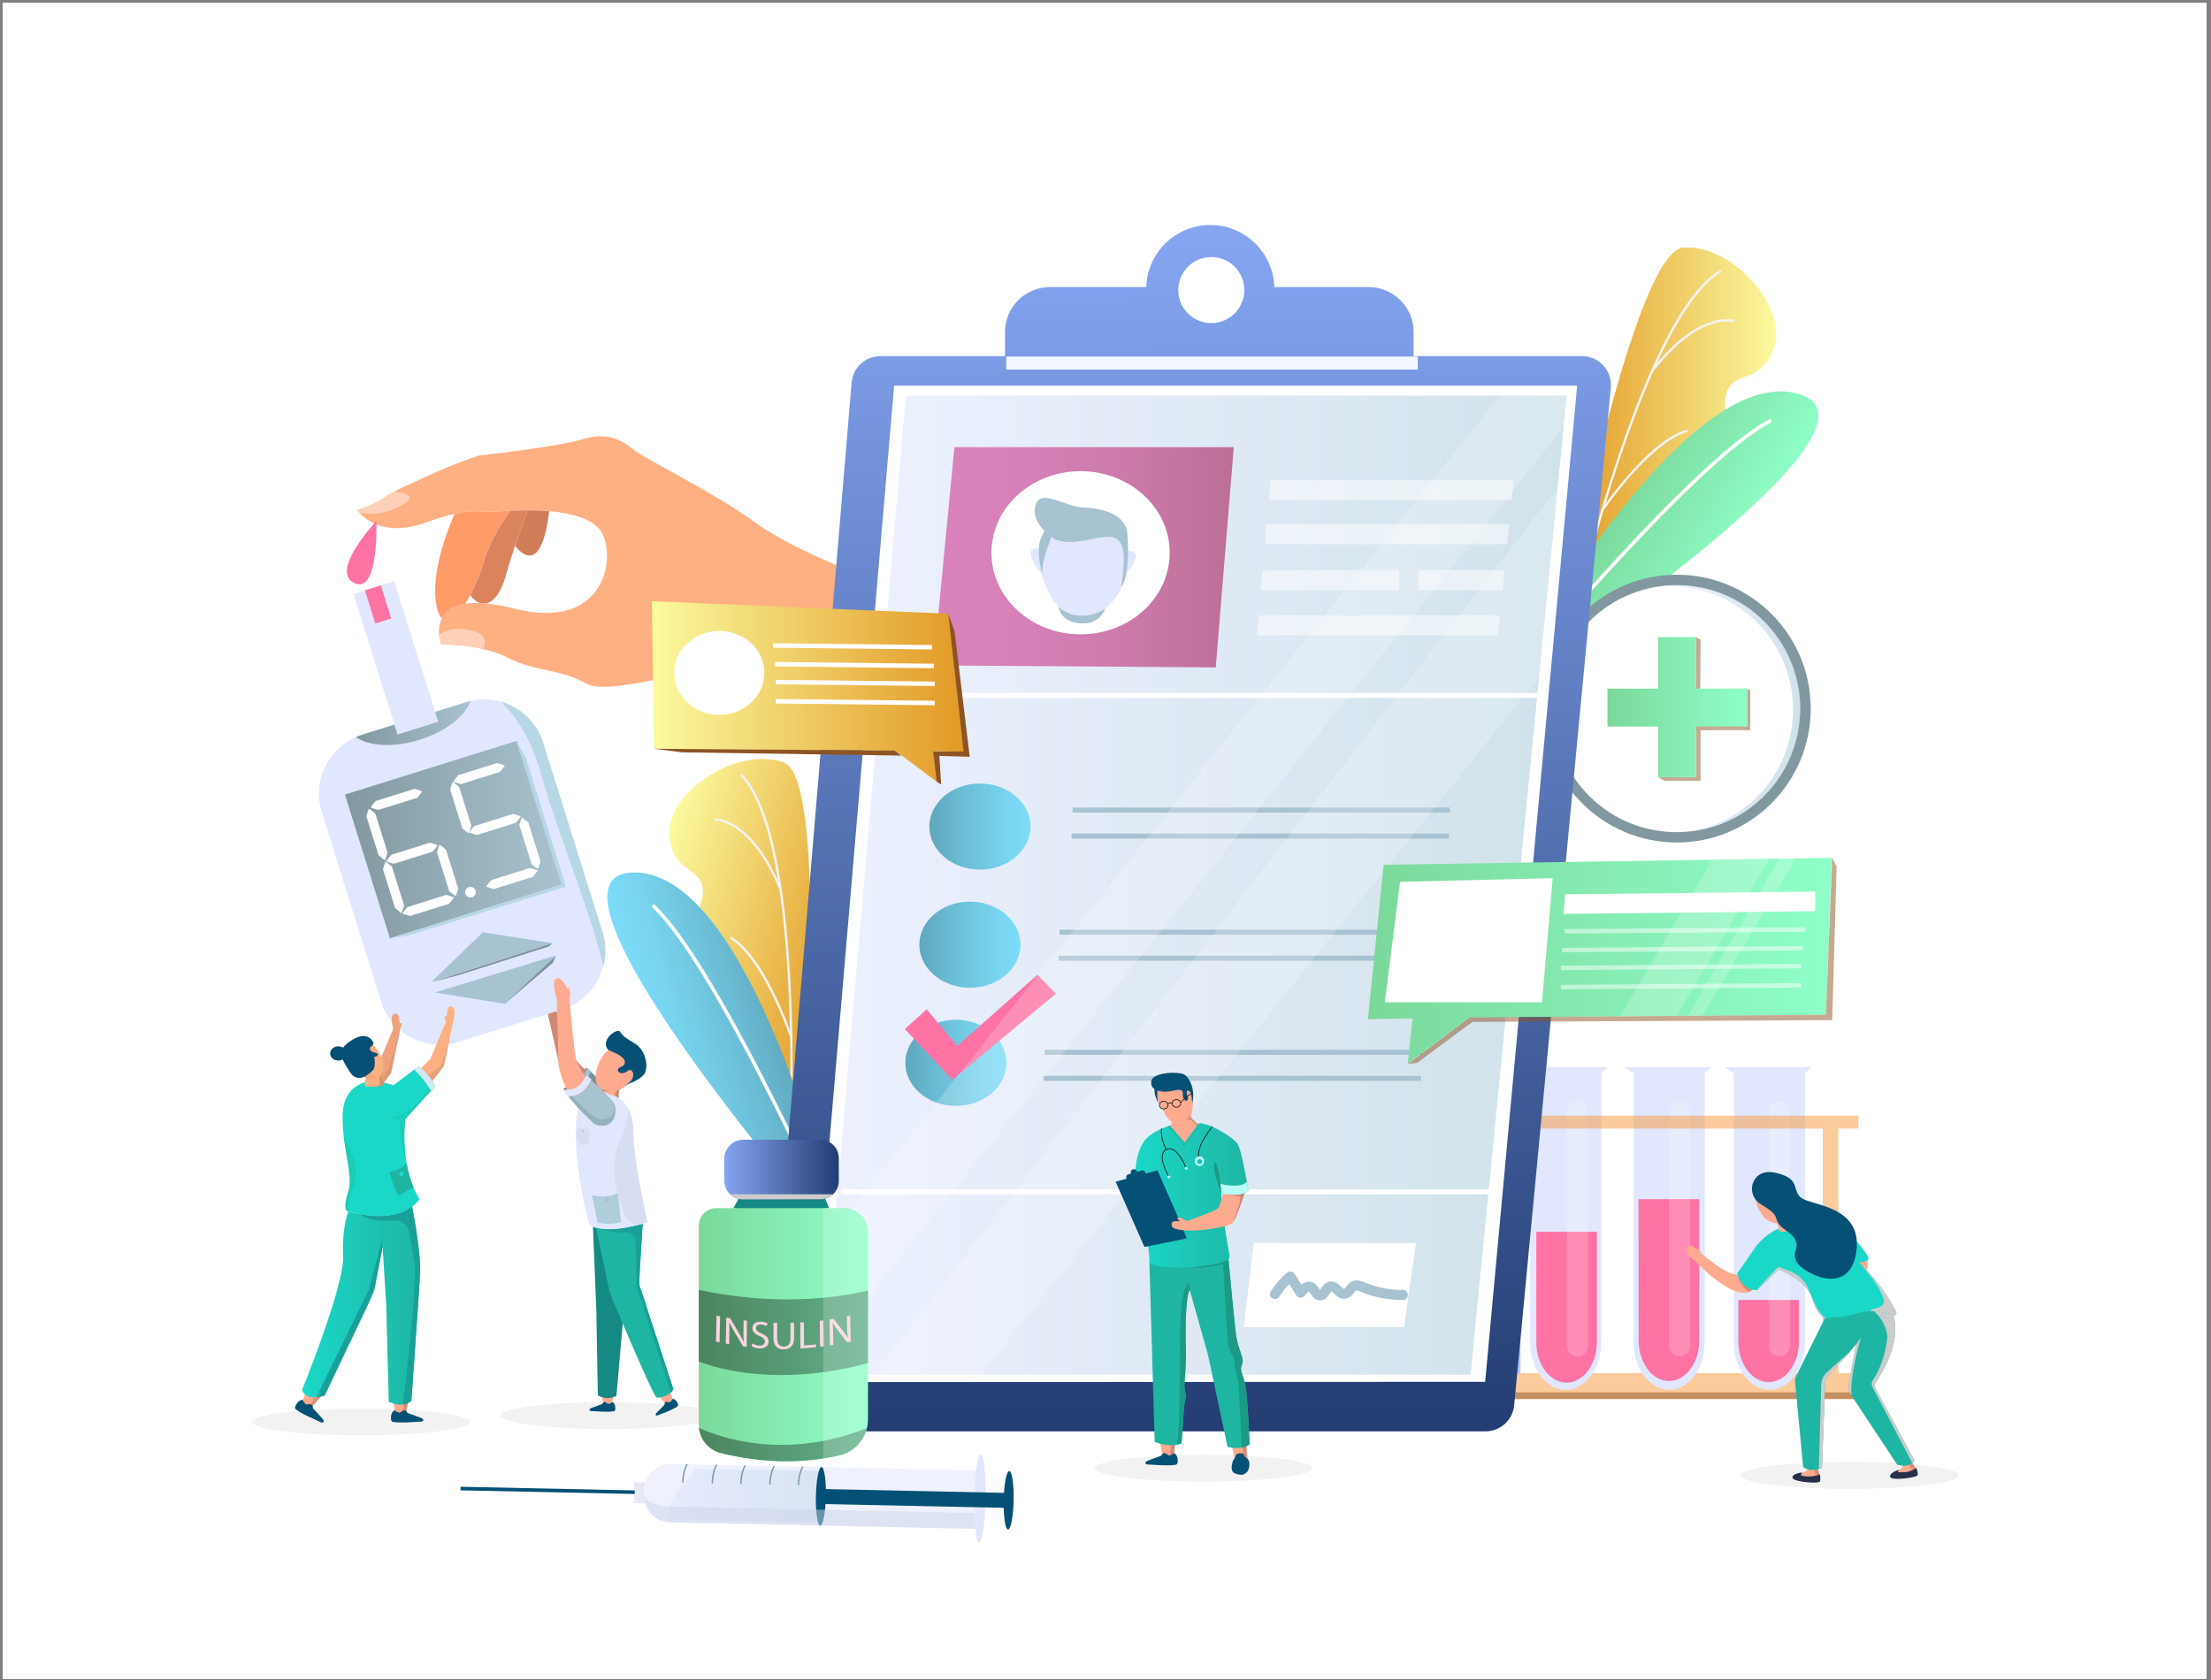 <?xml version="1.0" encoding="utf-8"?>
<!-- Generator: Adobe Illustrator 27.5.0, SVG Export Plug-In . SVG Version: 6.00 Build 0)  -->
<svg version="1.1" id="Ñëîé_1" xmlns="http://www.w3.org/2000/svg" xmlns:xlink="http://www.w3.org/1999/xlink" x="0px" y="0px"
	 viewBox="0 0 2500 1900" style="enable-background:new 0 0 2500 1900;" xml:space="preserve">
<rect x="0" y="0" width="2500" height="1900" fill="#808080" stroke="none"/>
<rect x="3" y="3" style="fill:#FFFFFF;" width="2492" height="1896"/>
<g>
	<g>
		<g>
			
				<linearGradient id="SVGID_1_" gradientUnits="userSpaceOnUse" x1="-2310.274" y1="476.283" x2="-2074.023" y2="476.283" gradientTransform="matrix(1 0 0 1 4082.421 0)">
				<stop  offset="0" style="stop-color:#E29925"/>
				<stop  offset="1" style="stop-color:#FBFA9F"/>
			</linearGradient>
			<path style="fill:url(#SVGID_1_);" d="M1772.147,672.729c0,0,75.997-388.525,131.082-392.717
				c55.085-4.192,118.937,67.485,102.557,113.709c-16.38,46.224-53.912,20.021-55.05,62.216
				c-1.139,42.195,36.728,77.257-4.838,86.405c-41.567,9.148-87.71,17.75-76.377,51.129
				C1880.852,626.852,1772.147,672.729,1772.147,672.729z"/>
			<g>
				<path style="fill:#F3F3F3;" d="M1793.415,638.627c0.179-0.72,18.161-72.882,45.711-149.602
					c16.189-45.084,32.468-82.907,48.385-112.417c19.977-37.038,39.487-61.075,57.987-71.444l1.275,2.274
					c-32.49,18.21-68.863,81.3-105.186,182.449c-27.506,76.598-45.463,148.648-45.64,149.367L1793.415,638.627z"/>
				<path style="fill:#F3F3F3;" d="M1811.744,579.38l-2.169-1.448c0.133-0.199,13.491-20.115,32.118-41.285
					c25.1-28.527,47.302-45.639,65.989-50.859l0.701,2.511C1864.888,500.451,1812.27,578.592,1811.744,579.38z"/>
				<path style="fill:#F3F3F3;" d="M1868.975,420.699l-2.126-1.51c0.117-0.165,11.909-16.663,29.315-31.889
					c23.196-20.29,45.823-29.142,65.437-25.599l-0.463,2.565c-23.744-4.289-47.485,11.208-63.219,24.963
					C1880.733,404.253,1869.091,420.536,1868.975,420.699z"/>
			</g>
		</g>
		<g>
			
				<linearGradient id="SVGID_00000078735596773446054770000007907033799255541178_" gradientUnits="userSpaceOnUse" x1="-2301.871" y1="608.843" x2="-2098.984" y2="608.843" gradientTransform="matrix(0.676 0.395 -0.484 0.828 3662.115 992.852)">
				<stop  offset="0" style="stop-color:#7BD89A"/>
				<stop  offset="0.176" style="stop-color:#7FDFA3"/>
				<stop  offset="1" style="stop-color:#8FFFC9"/>
			</linearGradient>
			<path style="fill:url(#SVGID_00000078735596773446054770000007907033799255541178_);" d="M1691.528,791.848
				c0,0,205.111-382.678,340.371-346.86C2167.159,480.806,1691.528,791.848,1691.528,791.848z"/>
			<path style="fill:#FFFFFF;" d="M1692.259,792.793l-2.778-2.658c0.554-0.675,56.08-68.291,121.972-140.708
				c88.607-97.382,152.737-156.593,190.61-175.988l1.139,3.996C1914.025,523.106,1694.466,790.102,1692.259,792.793z"/>
		</g>
	</g>
	<g>
		<g>
			
				<linearGradient id="SVGID_00000089548011765867548680000009562843818138134408_" gradientUnits="userSpaceOnUse" x1="-3158.373" y1="1054.498" x2="-2922.128" y2="1054.498" gradientTransform="matrix(-0.964 -0.268 -0.268 0.964 -1800.744 -775.698)">
				<stop  offset="0" style="stop-color:#E29925"/>
				<stop  offset="1" style="stop-color:#FBFA9F"/>
			</linearGradient>
			<path style="fill:url(#SVGID_00000089548011765867548680000009562843818138134408_);" d="M907.223,1275.705
				c0,0,30.854-394.683-21.095-413.478c-51.949-18.795-132.667,33.159-129.268,82.081c3.399,48.922,46.578,33.731,36.372,74.689
				c-10.206,40.958-56.081,64.595-18.484,84.544c37.597,19.948,79.75,40.596,59.89,69.72
				C814.779,1202.385,907.223,1275.705,907.223,1275.705z"/>
			<g>
				<path style="fill:#F3F3F3;" d="M895.867,1237.151c0.021-0.742,2.025-75.083-3.966-156.379
					c-3.521-47.773-9.073-88.574-16.503-121.27c-9.326-41.035-21.684-69.42-36.73-84.366l-1.837,1.85
					c26.425,26.248,44.569,96.776,52.469,203.958c5.982,81.166,3.983,155.394,3.961,156.134L895.867,1237.151z"/>
				<path style="fill:#F3F3F3;" d="M894.078,1175.16l2.477-0.814c-0.075-0.227-7.61-22.994-19.886-48.38
					c-16.541-34.208-33.348-56.642-49.954-66.677l-1.349,2.232C864.019,1084.88,893.782,1174.26,894.078,1175.16z"/>
				<path style="fill:#F3F3F3;" d="M881.445,1006.947l2.452-0.885c-0.069-0.19-7.011-19.244-19.702-38.576
					c-16.913-25.762-36.342-40.352-56.188-42.192l-0.241,2.596c24.026,2.228,42.747,23.518,54.221,40.985
					C874.521,987.953,881.377,1006.759,881.445,1006.947z"/>
			</g>
		</g>
		<g>
			
				<linearGradient id="SVGID_00000107547340261730141270000008991151837749642425_" gradientUnits="userSpaceOnUse" x1="-2863.776" y1="1575.208" x2="-2660.897" y2="1575.208" gradientTransform="matrix(-0.758 0.2 0.244 0.928 -1661.469 293.558)">
				<stop  offset="0" style="stop-color:#5FA7BD"/>
				<stop  offset="0.285" style="stop-color:#6ABAD2"/>
				<stop  offset="0.738" style="stop-color:#78D3EE"/>
				<stop  offset="1" style="stop-color:#7DDCF9"/>
			</linearGradient>
			<path style="fill:url(#SVGID_00000107547340261730141270000008991151837749642425_);" d="M952.987,1412.066
				c0,0-95.107-423.636-235.018-425.359C578.057,984.983,952.987,1412.066,952.987,1412.066z"/>
			<path style="fill:#FFFFFF;" d="M952.03,1412.78l3.388-1.817c-0.353-0.798-35.738-80.817-79.823-168.238
				c-59.284-117.558-105.209-191.784-136.502-220.615l-2.168,3.545C810.609,1093.544,950.624,1409.596,952.03,1412.78z"/>
		</g>
	</g>
	<ellipse style="fill:#F3F7FF;" cx="2091.842" cy="1668.545" rx="123.158" ry="15.142"/>
	<ellipse style="fill:#F2F2F2;" cx="2091.842" cy="1668.545" rx="123.158" ry="15.142"/>
	<ellipse style="fill:#F2F2F2;" cx="688.643" cy="1600.909" rx="123.158" ry="15.142"/>
	<ellipse style="fill:#F2F2F2;" cx="408.158" cy="1608.15" rx="123.158" ry="15.142"/>
	<g>
		<rect x="1669.873" y="1552.978" style="opacity:0.5;fill:#F9993A;" width="431.378" height="29.245"/>
		<path style="fill:#E1E7FE;" d="M1719.223,1206.903l10.967,6.702v304.484c0,29.578,18.096,53.778,40.213,53.778
			c22.117,0,40.213-24.2,40.213-53.778v-304.484l7.311-6.702H1719.223z"/>
		<path style="fill:#E1E7FE;" d="M1949.534,1206.903l10.967,6.702v304.484c0,29.578,18.096,53.778,40.213,53.778
			s40.213-24.2,40.213-53.778v-304.484l7.312-6.702H1949.534z"/>
		<path style="fill:#FE72A4;" d="M1965.579,1470.164v47.137c0,25.196,15.415,45.811,34.256,45.811
			c18.841,0,34.255-20.615,34.255-45.811v-47.137H1965.579z"/>
		<path style="fill:#E1E7FE;" d="M1836.206,1206.903l10.967,6.702v304.484c0,29.578,18.096,53.778,40.213,53.778
			s40.213-24.2,40.213-53.778v-304.484l7.312-6.702H1836.206z"/>
		<path style="fill:#FE72A4;" d="M1737.095,1393.093v124.817c0,25.196,15.415,45.811,34.256,45.811
			c18.84,0,34.255-20.615,34.255-45.811v-124.817H1737.095z"/>
		<path style="fill:#FE72A4;" d="M1852.657,1356.179l0.203,159.903c0,25.196,15.415,45.811,34.256,45.811
			c18.841,0,34.256-20.615,34.256-45.811l0.135-159.903H1852.657z"/>
		<path style="opacity:0.2;fill:#FFFFFF;" d="M1783.503,1534.092L1783.503,1534.092c-6.535,0-11.881-5.347-11.881-11.881V1257.17
			c0-6.535,5.347-11.881,11.881-11.881l0,0c6.535,0,11.881,5.347,11.881,11.881v265.041
			C1795.384,1528.745,1790.037,1534.092,1783.503,1534.092z"/>
		<path style="opacity:0.2;fill:#FFFFFF;" d="M1899.268,1534.092L1899.268,1534.092c-6.535,0-11.881-5.347-11.881-11.881V1257.17
			c0-6.535,5.347-11.881,11.881-11.881l0,0c6.535,0,11.881,5.347,11.881,11.881v265.041
			C1911.149,1528.745,1905.802,1534.092,1899.268,1534.092z"/>
		<path style="opacity:0.2;fill:#FFFFFF;" d="M2011.986,1534.092L2011.986,1534.092c-6.535,0-11.881-5.347-11.881-11.881V1257.17
			c0-6.535,5.347-11.881,11.881-11.881l0,0c6.535,0,11.881,5.347,11.881,11.881v265.041
			C2023.867,1528.745,2018.521,1534.092,2011.986,1534.092z"/>
		<polygon style="fill:#B1C7FC;" points="1701.553,1273.925 1701.553,1552.98 1719.223,1552.98 1719.223,1276.363 		"/>
		<polygon style="opacity:0.5;fill:#F9993A;" points="1669.87,1261.74 1669.87,1276.363 2061.034,1276.363 2061.034,1552.98 
			2078.703,1552.98 2078.703,1276.363 2101.247,1276.363 2101.247,1261.74 		"/>
	</g>
	<g>
		<circle style="fill:#8298A0;" cx="1896" cy="801.388" r="151.424"/>
		
			<ellipse transform="matrix(0.707 -0.707 0.707 0.707 -11.342 1575.395)" style="fill:#FFFFFF;" cx="1896" cy="801.388" rx="139.647" ry="139.647"/>
		
			<linearGradient id="SVGID_00000174599762214682181890000003190598760690241681_" gradientUnits="userSpaceOnUse" x1="1877.371" y1="860.832" x2="2059.773" y2="860.832" gradientTransform="matrix(0.99 0.141 -0.141 0.99 116.68 -323.343)">
			<stop  offset="0" style="stop-color:#E1E7FE"/>
			<stop  offset="1" style="stop-color:#B1CFDD"/>
		</linearGradient>
		<path style="opacity:0.6;fill:url(#SVGID_00000174599762214682181890000003190598760690241681_);" d="M2034.345,821.039
			c-9.172,64.502-61.054,112.413-122.977,119.185c58.203-9.959,105.902-56.418,114.661-118.014
			c10.858-76.357-42.235-147.063-118.592-157.921c-11.855-1.686-23.568-1.83-34.946-0.585c13.94-2.386,28.492-2.678,43.253-0.579
			C1992.101,673.983,2045.203,744.682,2034.345,821.039z"/>
		<polygon style="opacity:0.5;fill:#8E5424;" points="1874.83,878.913 1881.982,883 1922.849,883 1922.849,825.786 
			1979.042,825.786 1979.042,780.832 1975.977,778.807 1922.509,779.129 1922.849,723.618 1917.741,720.553 1917.741,878.913 		"/>
		
			<linearGradient id="SVGID_00000010285314472041824340000015241693168131145385_" gradientUnits="userSpaceOnUse" x1="1817.617" y1="799.733" x2="1975.977" y2="799.733">
			<stop  offset="0" style="stop-color:#7BD89A"/>
			<stop  offset="0.176" style="stop-color:#7FDFA3"/>
			<stop  offset="1" style="stop-color:#8FFFC9"/>
		</linearGradient>
		<polygon style="fill:url(#SVGID_00000010285314472041824340000015241693168131145385_);" points="1975.977,778.789 
			1917.741,778.789 1917.741,720.553 1874.83,720.553 1874.83,778.789 1817.616,778.789 1817.616,821.699 1874.83,821.699 
			1874.83,878.913 1917.741,878.913 1917.741,821.699 1975.977,821.699 		"/>
	</g>
	<rect x="1669.873" y="1574.662" style="opacity:0.5;fill:#8E5424;" width="431.378" height="7.561"/>
	<g>
		<path style="fill:#FFB083;" d="M960.831,802.028c0,0-68.103-29.223-106.406-44.394s-162.927,32.246-191.606,15.5
			c-28.679-16.746-57.336-13.122-88.472-29.2c-8.718-4.495-18.478-7.654-28.011-9.862c-24.535-5.695-47.565-5.14-47.565-5.14
			s-1.642-4.563-2.197-10.847c-0.498-5.57-0.125-12.5,3.023-18.784c3.736-7.507,11.413-14.096,26.267-16.429
			c4.903-0.77,10.575-1.076,17.153-0.793c1.936,0.079,3.952,0.226,6.046,0.408c9.273,0.827,20.12,2.706,32.812,5.922
			c107.493,27.151,116.313-67.107,95.345-90.476c-11.186-12.477-33.435-17.855-56.305-19.825
			c-8.152-0.702-16.395-0.962-24.241-0.962c-6.85-0.011-13.394,0.193-19.327,0.476c-0.476,0.023-0.951,0.045-1.415,0.068
			c-3.385,0.181-6.544,0.385-9.443,0.589c-8.39,0.612-14.583,0.385-20.335,0.17c-9.352-0.351-17.538-0.691-32.098,2.604
			c-8.594,1.936-19.395,5.14-33.955,10.337c-43.783,15.636-66.586-3.476-73.855-11.583c-1.766-1.981-2.615-3.306-2.615-3.306
			s12.647-2.14,30.649-13.7c4.506-2.887,8.186-5.072,11.56-6.918c10.111-5.514,17.583-7.959,36.865-17.21
			c25.735-12.353,58.174-23.369,58.174-23.369s90.431-9.986,117.729-18.534c27.298-8.537,44.111,0.611,57.109,11.333
			c12.998,10.734,93.646,50.022,136.784,81.86c43.149,31.838,125.575,62.159,125.575,62.159
			C1040.834,703.864,960.831,802.028,960.831,802.028z"/>
		<path style="fill:#FF9B69;" d="M577.348,577.622c-10.53,13.768-22.95,33.729-30.468,58.445
			c-4.053,13.292-9.397,26.143-15.172,36.888c-1.913,3.566-3.872,6.884-5.842,9.918c-14.855,2.332-22.531,8.922-26.267,16.429
			c-3.17-2.966-5.582-9.137-6.827-19.27c-4.223-34.329,11.526-76.753,21.286-98.979c14.572-3.295,22.746-2.955,32.098-2.604
			c0.532,0.023,1.064,0.034,1.596,0.057c0.498,0.023,1.008,0.034,1.529,0.057c4.902,0.159,10.314,0.215,17.21-0.283
			C569.784,578.052,573.441,577.814,577.348,577.622z"/>
		<path style="fill:#DB835D;" d="M596.675,577.146c-3.725,9.85-8.945,24.071-14.209,39.798
			c-3.725,11.084-7.461,22.939-10.711,34.533c-5.718,20.335-14.311,29.676-22.69,31.012c-2.095-0.181-4.11-0.328-6.046-0.408
			c-4.178-1.223-8.095-4.404-11.311-9.126c5.774-10.745,11.118-23.596,15.172-36.888c7.144-23.482,18.716-42.674,28.883-56.339
			c0.532-0.725,1.064-1.415,1.585-2.106C583.281,577.339,589.825,577.135,596.675,577.146z"/>
		<path style="fill:#D17D59;" d="M620.916,578.108c-2.604,23.55-10.122,62.034-31.068,46.704c-3-2.197-5.435-4.857-7.382-7.869
			c5.265-15.727,10.484-29.947,14.209-39.798C604.521,577.146,612.764,577.406,620.916,578.108z"/>
	</g>
	<path style="fill:#FFD0B8;" d="M546.336,734.072c-24.535-5.695-47.565-5.14-47.565-5.14s-1.642-4.563-2.197-10.847
		c5.559-4.733,14.775-8.118,30.06-6.318C550.163,714.53,550.005,725.761,546.336,734.072z"/>
	<path style="fill:#FFD0B8;" d="M456.438,570.24c-20.312,12.33-39.232,11.651-50.191,9.567c-1.766-1.981-2.615-3.306-2.615-3.306
		s12.647-2.14,30.649-13.7c4.506-2.887,8.186-5.072,11.56-6.918C460.819,557.842,470.115,561.94,456.438,570.24z"/>
	<path style="fill:#FE72A4;" d="M425.56,589.337c0,0-53.391,56.695-25.043,70.034C428.864,672.712,425.56,589.337,425.56,589.337z"
		/>
	<g>
		<g>
			<path style="fill:#E1E7FE;" d="M682.132,1092.9c-5.916,22.37-22.845,41.369-46.437,48.749l-6.471,2.029l-9.812,3.069
				l-101.293,31.708c-36.524,11.438-75.743-9.085-87.18-45.619l-67.212-214.679c-10.67-34.111,6.521-70.564,38.593-84.555
				c2.261-0.989,4.613-1.867,7.026-2.625l117.566-36.806c1.726-0.535,3.463-1.009,5.189-1.403
				c11.68-2.685,23.471-2.221,34.414,0.878c21.866,6.219,40.319,22.956,47.578,46.144l67.202,214.679
				C685.342,1067.39,685.382,1080.655,682.132,1092.9z"/>
			
				<linearGradient id="SVGID_00000065781261544461295630000001001703379830656702_" gradientUnits="userSpaceOnUse" x1="402.321" y1="817.675" x2="532.104" y2="817.675">
				<stop  offset="0" style="stop-color:#8298A0"/>
				<stop  offset="0.991" style="stop-color:#A8C3CF"/>
			</linearGradient>
			<path style="fill:url(#SVGID_00000065781261544461295630000001001703379830656702_);" d="M532.104,792.77
				c-6.11,17.071-28.235,34.685-57.624,43.885c-29.259,9.159-57.351,7.36-72.159-3.052c2.264-0.993,4.612-1.87,7.022-2.625
				l117.568-36.804C528.638,793.634,530.37,793.162,532.104,792.77z"/>
			
				<linearGradient id="SVGID_00000047047153615577096770000002742223230266995876_" gradientUnits="userSpaceOnUse" x1="390.01" y1="949.534" x2="635.148" y2="949.534">
				<stop  offset="0" style="stop-color:#8298A0"/>
				<stop  offset="0.991" style="stop-color:#A8C3CF"/>
			</linearGradient>
			<polygon style="fill:url(#SVGID_00000047047153615577096770000002742223230266995876_);" points="635.148,1000.427 
				461.884,1054.661 440.904,1061.228 390.01,898.641 581.209,838.791 583.281,838.146 584.254,837.84 585.477,841.769 			"/>
			<g>
				<polygon style="fill:#A7C2D1;" points="487.886,1110.369 545.926,1054.424 624.285,1066.65 				"/>
				<polygon style="fill:#A7C2D1;" points="491.671,1122.458 571.25,1135.322 628.651,1080.598 				"/>
			</g>
			
				<rect x="423.441" y="661.066" transform="matrix(0.954 -0.299 0.299 0.954 -201.937 167.701)" style="fill:#E1E7FE;" width="48.246" height="166.6"/>
			
				<rect x="418.032" y="664.313" transform="matrix(0.954 -0.299 0.299 0.954 -184.795 158.933)" style="fill:#FE72A4;" width="18.846" height="39.2"/>
			<g>
				<path style="fill:#FFFFFF;" d="M530.116,942.465c-1.409-0.892-2.716-1.816-3.915-2.773c-1.22-0.951-2.361-1.927-3.456-2.917
					c-0.255-0.253-0.243-0.59-0.268-0.916c-0.027-0.325-0.164-0.615-0.247-0.922l-0.57-1.821l-1.14-3.642l-4.56-14.568l-4.56-14.568
					l-2.28-7.284c0.362-1.446,0.724-2.893,1.194-4.373l0.709-2.221c0.286-0.756,0.525-1.497,0.853-2.267
					c0.708,0.445,1.327,0.917,1.993,1.375l1.849,1.421c1.23,0.948,2.352,1.93,3.474,2.911l2.28,7.284l4.56,14.568l4.56,14.568
					l1.14,3.642l0.57,1.821c0.107,0.3,0.16,0.617,0.323,0.899c0.166,0.281,0.367,0.552,0.302,0.905
					c-0.336,1.438-0.716,2.89-1.176,4.367C531.311,939.425,530.764,940.929,530.116,942.465z"/>
				<path style="fill:#FFFFFF;" d="M530.61,941.521c0.892-1.409,1.816-2.716,2.773-3.915c0.951-1.22,1.927-2.36,2.917-3.456
					c0.254-0.255,0.59-0.243,0.916-0.268c0.325-0.027,0.615-0.164,0.922-0.247l1.821-0.57l3.642-1.14l14.568-4.561l14.568-4.56
					l7.284-2.28c1.446,0.362,2.892,0.724,4.373,1.194l2.221,0.709c0.756,0.286,1.497,0.526,2.267,0.853
					c-0.445,0.708-0.917,1.327-1.375,1.993l-1.421,1.849c-0.948,1.23-1.93,2.352-2.911,3.474l-7.284,2.28l-14.568,4.561
					l-14.568,4.56l-3.642,1.14l-1.821,0.57c-0.3,0.107-0.617,0.16-0.899,0.323c-0.281,0.166-0.552,0.367-0.905,0.302
					c-1.438-0.336-2.89-0.716-4.367-1.176C533.65,942.716,532.146,942.169,530.61,941.521z"/>
				<path style="fill:#FFFFFF;" d="M590.053,924.492c1.409,0.892,2.715,1.816,3.915,2.773c1.22,0.951,2.36,1.927,3.456,2.917
					c0.255,0.253,0.244,0.59,0.268,0.916c0.027,0.325,0.164,0.615,0.247,0.922l0.57,1.821l1.14,3.642l4.56,14.568l4.56,14.568
					l2.28,7.284c-0.362,1.446-0.724,2.893-1.194,4.373l-0.709,2.221c-0.286,0.756-0.525,1.497-0.853,2.267
					c-0.708-0.445-1.327-0.917-1.993-1.375l-1.849-1.421c-1.23-0.948-2.352-1.93-3.474-2.911l-2.28-7.284l-4.56-14.568l-4.56-14.568
					l-1.14-3.642l-0.57-1.821c-0.107-0.3-0.16-0.616-0.323-0.899c-0.166-0.281-0.367-0.552-0.302-0.905
					c0.336-1.438,0.716-2.89,1.176-4.367C588.857,927.533,589.404,926.029,590.053,924.492z"/>
				<path style="fill:#FFFFFF;" d="M549.753,1002.671c0.892-1.409,1.816-2.716,2.773-3.915c0.951-1.22,1.927-2.361,2.917-3.456
					c0.254-0.255,0.59-0.244,0.916-0.268c0.325-0.027,0.615-0.164,0.922-0.247l1.821-0.57l3.642-1.14l14.568-4.56l14.568-4.56
					l7.284-2.28c1.446,0.362,2.893,0.724,4.373,1.194l2.221,0.709c0.756,0.286,1.497,0.525,2.267,0.853
					c-0.445,0.708-0.917,1.327-1.375,1.994l-1.421,1.849c-0.948,1.23-1.93,2.352-2.911,3.474l-7.284,2.28l-14.568,4.56l-14.568,4.56
					l-3.642,1.14l-1.821,0.57c-0.3,0.107-0.617,0.16-0.899,0.323c-0.281,0.166-0.552,0.367-0.905,0.302
					c-1.438-0.336-2.89-0.716-4.367-1.176C552.793,1003.867,551.289,1003.32,549.753,1002.671z"/>
				<path style="fill:#FFFFFF;" d="M512.593,883.967c0.892-1.409,1.816-2.716,2.773-3.915c0.951-1.22,1.927-2.36,2.917-3.456
					c0.253-0.255,0.59-0.243,0.916-0.268c0.325-0.027,0.615-0.164,0.922-0.247l1.821-0.57l3.642-1.14l14.568-4.56l14.568-4.56
					l7.284-2.28c1.446,0.362,2.893,0.724,4.373,1.194l2.221,0.709c0.756,0.286,1.497,0.526,2.267,0.853
					c-0.445,0.708-0.917,1.327-1.375,1.993l-1.421,1.849c-0.948,1.23-1.93,2.352-2.911,3.474l-7.284,2.28l-14.568,4.56
					l-14.568,4.561l-3.642,1.14l-1.821,0.57c-0.3,0.107-0.616,0.16-0.899,0.323c-0.281,0.166-0.552,0.367-0.905,0.302
					c-1.438-0.336-2.89-0.716-4.367-1.176C515.633,885.162,514.129,884.616,512.593,883.967z"/>
				<g>
					<path style="fill:#FFFFFF;" d="M515.22,1013.481c-1.409-0.892-2.716-1.816-3.915-2.773c-1.22-0.951-2.361-1.927-3.456-2.917
						c-0.255-0.253-0.243-0.59-0.268-0.916c-0.027-0.325-0.164-0.615-0.247-0.922l-0.57-1.821l-1.14-3.642l-4.561-14.568
						l-4.56-14.568l-2.28-7.284c0.362-1.446,0.724-2.893,1.194-4.373l0.709-2.221c0.286-0.756,0.525-1.497,0.853-2.267
						c0.708,0.445,1.327,0.917,1.993,1.375l1.849,1.421c1.23,0.948,2.352,1.93,3.474,2.911l2.28,7.284l4.56,14.568l4.56,14.568
						l1.14,3.642l0.57,1.821c0.107,0.3,0.16,0.616,0.323,0.899c0.166,0.281,0.367,0.552,0.302,0.905
						c-0.336,1.438-0.716,2.89-1.176,4.367C516.416,1010.441,515.869,1011.945,515.22,1013.481z"/>
					<g>
						<path style="fill:#FFFFFF;" d="M477.342,895.002c-0.892,1.409-1.816,2.716-2.773,3.915c-0.951,1.22-1.927,2.36-2.917,3.456
							c-0.254,0.255-0.59,0.244-0.916,0.268c-0.325,0.027-0.615,0.164-0.922,0.247l-1.821,0.57l-3.642,1.14l-14.568,4.56
							l-14.568,4.56l-7.284,2.28c-1.446-0.362-2.893-0.724-4.373-1.194l-2.221-0.709c-0.756-0.286-1.497-0.525-2.267-0.853
							c0.445-0.708,0.917-1.327,1.375-1.994l1.421-1.849c0.948-1.23,1.93-2.352,2.911-3.474l7.284-2.28l14.568-4.561l14.568-4.56
							l3.642-1.14l1.821-0.57c0.3-0.107,0.616-0.16,0.899-0.323c0.281-0.166,0.552-0.367,0.905-0.302
							c1.438,0.336,2.89,0.716,4.367,1.176C474.301,893.807,475.805,894.354,477.342,895.002z"/>
						<path style="fill:#FFFFFF;" d="M513.287,1014.876c-0.892,1.409-1.816,2.716-2.773,3.915c-0.951,1.22-1.927,2.36-2.917,3.456
							c-0.254,0.255-0.59,0.243-0.916,0.268c-0.325,0.027-0.615,0.164-0.922,0.247l-1.821,0.57l-3.642,1.14l-14.568,4.561
							l-14.568,4.56l-7.284,2.28c-1.446-0.362-2.892-0.724-4.373-1.194l-2.221-0.709c-0.756-0.286-1.498-0.526-2.267-0.853
							c0.445-0.708,0.918-1.327,1.376-1.993l1.421-1.849c0.948-1.23,1.93-2.352,2.911-3.474l7.284-2.28l14.568-4.56l14.568-4.56
							l3.642-1.14l1.821-0.57c0.3-0.107,0.617-0.16,0.899-0.323c0.281-0.166,0.552-0.367,0.905-0.302
							c1.438,0.336,2.89,0.716,4.367,1.176C510.247,1013.681,511.751,1014.227,513.287,1014.876z"/>
						<path style="fill:#FFFFFF;" d="M494.82,955.884c-0.892,1.409-1.816,2.716-2.773,3.915c-0.951,1.22-1.927,2.36-2.917,3.456
							c-0.254,0.255-0.59,0.244-0.916,0.268c-0.325,0.027-0.615,0.164-0.923,0.247l-1.821,0.57l-3.642,1.14l-14.568,4.56
							l-14.568,4.561l-7.284,2.28c-1.446-0.362-2.893-0.724-4.373-1.194l-2.221-0.709c-0.756-0.286-1.498-0.526-2.267-0.853
							c0.445-0.708,0.917-1.327,1.375-1.993l1.421-1.849c0.948-1.23,1.93-2.352,2.912-3.474l7.284-2.28l14.568-4.561l14.568-4.56
							l3.642-1.14l1.821-0.57c0.3-0.107,0.617-0.16,0.899-0.323c0.281-0.166,0.552-0.367,0.905-0.302
							c1.438,0.336,2.89,0.716,4.367,1.176C491.78,954.688,493.284,955.235,494.82,955.884z"/>
						<path style="fill:#FFFFFF;" d="M435.828,974.351c1.409,0.892,2.716,1.816,3.915,2.773c1.22,0.951,2.36,1.927,3.456,2.917
							c0.255,0.254,0.243,0.59,0.268,0.916c0.027,0.325,0.164,0.615,0.247,0.922l0.57,1.821l1.14,3.642l4.56,14.568l4.561,14.568
							l2.28,7.284c-0.362,1.446-0.724,2.892-1.194,4.373l-0.709,2.221c-0.286,0.756-0.526,1.498-0.853,2.267
							c-0.708-0.445-1.327-0.917-1.993-1.375l-1.849-1.421c-1.23-0.948-2.352-1.93-3.474-2.911l-2.28-7.284l-4.56-14.568
							l-4.561-14.568l-1.14-3.642l-0.57-1.821c-0.107-0.3-0.16-0.617-0.323-0.899c-0.166-0.281-0.367-0.552-0.302-0.905
							c0.336-1.438,0.716-2.89,1.176-4.367C434.632,977.391,435.179,975.887,435.828,974.351z"/>
						<path style="fill:#FFFFFF;" d="M417.136,914.639c1.409,0.892,2.715,1.816,3.915,2.773c1.22,0.951,2.361,1.927,3.456,2.917
							c0.255,0.254,0.243,0.59,0.268,0.916c0.027,0.325,0.164,0.615,0.247,0.922l0.57,1.821l1.14,3.642l4.56,14.568l4.56,14.568
							l2.28,7.284c-0.362,1.446-0.724,2.893-1.194,4.373l-0.709,2.221c-0.286,0.756-0.525,1.497-0.853,2.267
							c-0.708-0.445-1.327-0.918-1.993-1.375l-1.849-1.421c-1.23-0.948-2.352-1.93-3.474-2.911l-2.28-7.284l-4.561-14.568
							l-4.56-14.568l-1.14-3.642l-0.57-1.821c-0.107-0.3-0.16-0.617-0.323-0.899c-0.166-0.281-0.367-0.552-0.302-0.905
							c0.336-1.438,0.716-2.89,1.176-4.367C415.94,917.679,416.487,916.175,417.136,914.639z"/>
					</g>
				</g>
				<path style="fill:#FFFFFF;" d="M537.748,1007.219c-0.995-3.179-4.378-4.949-7.557-3.954c-3.179,0.995-4.949,4.378-3.954,7.557
					c0.995,3.179,4.378,4.949,7.557,3.954C536.973,1013.781,538.743,1010.398,537.748,1007.219z"/>
			</g>
		</g>
		<path style="fill:#B7D7E5;" d="M682.135,1092.896c-10.575-50.576-52.864-154.684-70.583-218.089
			c-11.866-42.458-30.615-67.356-45.04-81.158c21.863,6.216,40.319,22.95,47.576,46.138l67.209,214.681
			C685.339,1067.387,685.384,1080.657,682.135,1092.896z"/>
		<polygon style="fill:#7C919B;" points="487.574,1110.876 518.144,1102.95 621.176,1070.116 624.573,1066.719 		"/>
		<polygon style="fill:#7C919B;" points="570.792,1135.219 625.139,1088.797 628.535,1080.872 		"/>
		<polygon style="fill:#B7D7E5;" points="639.858,1002.748 460.966,1058.227 441.317,1060.829 461.884,1054.661 635.148,1000.427 
			583.655,837.73 594.569,856.692 		"/>
	</g>
	<g>
		
			<linearGradient id="SVGID_00000037670150136608179230000015069620599158824836_" gradientUnits="userSpaceOnUse" x1="1345.308" y1="1623.945" x2="1342.309" y2="270.809">
			<stop  offset="0" style="stop-color:#233D72"/>
			<stop  offset="1" style="stop-color:#85A5F1"/>
		</linearGradient>
		<path style="fill:url(#SVGID_00000037670150136608179230000015069620599158824836_);" d="M1788.807,402.793h-190.476v-27.446
			c0-27.873-22.805-50.678-50.678-50.678h-106.758c-1.199-38.969-33.145-70.198-72.405-70.198s-71.206,31.228-72.405,70.198
			h-109.023c-27.873,0-50.678,22.805-50.678,50.678v27.446H995.507c-17.009,0-31.18,13.033-32.6,29.982L866.49,1583.354
			c-1.599,19.078,13.455,35.446,32.6,35.446h780.445c16.87,0,30.973-12.828,32.568-29.621l109.273-1150.578
			C1823.199,419.397,1808.097,402.793,1788.807,402.793z M1369.623,365.43c-20.635,0-37.363-16.728-37.363-37.363
			c0-20.635,16.728-37.363,37.363-37.363s37.363,16.728,37.363,37.363C1406.986,348.702,1390.258,365.43,1369.623,365.43z"/>
		<polygon style="fill:#FFFFFF;" points="1783.269,436.183 1780.331,468.033 1774.163,534.851 1754.529,747.552 1679.291,1562.78 
			1102.152,1563.032 980.7,1563.083 914.618,1563.113 915.769,1549.677 927.59,1411.406 1011.005,436.183 		"/>
		
			<linearGradient id="SVGID_00000111877760587074917350000001719677511815128715_" gradientUnits="userSpaceOnUse" x1="995.365" y1="615.528" x2="1771.514" y2="615.528">
			<stop  offset="0" style="stop-color:#E1E7FE"/>
			<stop  offset="1" style="stop-color:#B1CFDD"/>
		</linearGradient>
		<polygon style="opacity:0.6;fill:url(#SVGID_00000111877760587074917350000001719677511815128715_);" points="1738.506,783.663 
			1771.514,447.393 1024.247,447.393 995.365,783.663 		"/>
		
			<linearGradient id="SVGID_00000070830446285301671620000005825498192878033829_" gradientUnits="userSpaceOnUse" x1="929.14" y1="1172.016" x2="1737.95" y2="1172.016">
			<stop  offset="0" style="stop-color:#E1E7FE"/>
			<stop  offset="1" style="stop-color:#B1CFDD"/>
		</linearGradient>
		<path style="opacity:0.6;fill:url(#SVGID_00000070830446285301671620000005825498192878033829_);" d="M953.254,1350.723
			c-3.649,0-3.643-5.661,0-5.661h730.145l54.551-555.738H994.879l-65.738,765.382h733.68l20.023-203.984H953.254z"/>
		
			<linearGradient id="SVGID_00000000222007129859681520000005661644583053594767_" gradientUnits="userSpaceOnUse" x1="1055.383" y1="630.247" x2="1395.05" y2="630.247">
			<stop  offset="0" style="stop-color:#DA83BC"/>
			<stop  offset="0.306" style="stop-color:#D680B7"/>
			<stop  offset="0.668" style="stop-color:#CB79A9"/>
			<stop  offset="1" style="stop-color:#BC6F95"/>
		</linearGradient>
		<polygon style="fill:url(#SVGID_00000000222007129859681520000005661644583053594767_);" points="1055.383,752.527 
			1374.67,754.792 1395.05,505.703 1079.16,505.703 		"/>
		<ellipse style="fill:#FFFFFF;" cx="1221.82" cy="625.152" rx="100.768" ry="92.276"/>
		<g>
			<path style="fill:#E1E7FE;" d="M1284.224,630.275c-1.446,10.274-14.407,21.696-14.407,21.696l0.166-5.623
				c-1.321,12.235-3.615,21.065-0.44,14.904c-3.727,9.756-10.816,19.639-19.642,26.827c0,0-0.012,0.01-0.035,0.028
				c-1.097,0.77-27.606,19.104-52.883-1.6c-5.747-6.17-11.099-14.892-15.766-26.717c-1.637-4.14-2.949-8.094-3.992-11.854
				c-3.155-3.431-11.159-12.878-11.828-21.168c-0.52-6.387,4.902-6.981,9.126-6.504c0.716-6.077,2.358-11.392,4.654-16.023
				c-1.7,4.961-2.497,10.664-2.778,16.313c1.716,0.325,2.926,0.722,2.926,0.722l-0.629,21.3
				c1.151-11.898,6.326-25.037,10.408-35.223c2.527,1.856,4.256,2.876,4.256,2.876c29.39,10.655,62.101-13.828,73.025,3.134
				c2.491,3.861,3.685,9.065,4.138,14.647l0.119-4.039C1270.643,623.972,1285.681,619.992,1284.224,630.275z"/>
			<path style="fill:#A7C2D1;" d="M1269.579,661.184c-0.012,0.019-0.024,0.048-0.036,0.067c-6.059,11.733,7.767-30.926-3.157-47.888
				c-10.924-16.962-43.635,7.522-73.025-3.134c0,0-1.729-1.02-4.256-2.876c-4.871,12.15-11.306,28.492-10.605,41.922
				c0,0-9.398-29.974,0.678-45.034c0.853-1.276,1.03-2.759,1.661-4.033c-6.699-6.844-13.069-16.673-10.351-27.849
				c5.201-21.38,33.103,0.977,54.79,1.617c21.688,0.64,47.74,8.26,49.417,28.865C1276.372,623.407,1275.604,649.43,1269.579,661.184
				z"/>
			<path style="fill:#A7C2D1;" d="M1249.901,688.078c-0.163,0.494-5.998,18.577-28.49,16.944
				c-22.8-1.652-24.428-18.515-24.428-18.515c25.277,20.704,51.786,2.37,52.883,1.6
				C1249.889,688.088,1249.901,688.078,1249.901,688.078z"/>
		</g>
		<g>
			<polygon style="opacity:0.5;fill:#FFFFFF;" points="1581.867,644.966 1581.867,667.611 1425.643,667.611 1427.601,644.966 			"/>
			<g>
				<polygon style="opacity:0.5;fill:#FFFFFF;" points="1711.608,543.066 1709.332,565.711 1434.463,565.711 1436.422,543.066 				
					"/>
				<polygon style="opacity:0.5;fill:#FFFFFF;" points="1706.604,592.884 1704.328,615.528 1430.149,615.528 1432.108,592.884 				
					"/>
				<polygon style="opacity:0.5;fill:#FFFFFF;" points="1701.361,644.966 1699.086,667.611 1603.379,667.611 1603.379,644.966 				
					"/>
				<polygon style="opacity:0.5;fill:#FFFFFF;" points="1696.244,695.916 1693.968,718.561 1421.238,718.561 1423.197,695.916 				
					"/>
			</g>
		</g>
		
			<linearGradient id="SVGID_00000039103606028661838400000001363943911186371223_" gradientUnits="userSpaceOnUse" x1="1050.854" y1="934.815" x2="1165.209" y2="934.815">
			<stop  offset="0" style="stop-color:#5FA7BD"/>
			<stop  offset="0.285" style="stop-color:#6ABAD2"/>
			<stop  offset="0.738" style="stop-color:#78D3EE"/>
			<stop  offset="1" style="stop-color:#7DDCF9"/>
		</linearGradient>
		
			<ellipse style="fill:url(#SVGID_00000039103606028661838400000001363943911186371223_);" cx="1108.032" cy="934.815" rx="57.177" ry="48.686"/>
		
			<linearGradient id="SVGID_00000121244672499634758040000004816444991615862940_" gradientUnits="userSpaceOnUse" x1="1039.532" y1="1068.417" x2="1153.887" y2="1068.417">
			<stop  offset="0" style="stop-color:#5FA7BD"/>
			<stop  offset="0.285" style="stop-color:#6ABAD2"/>
			<stop  offset="0.738" style="stop-color:#78D3EE"/>
			<stop  offset="1" style="stop-color:#7DDCF9"/>
		</linearGradient>
		
			<ellipse style="fill:url(#SVGID_00000121244672499634758040000004816444991615862940_);" cx="1096.709" cy="1068.417" rx="57.177" ry="48.686"/>
		
			<linearGradient id="SVGID_00000025427072149993345980000002964851680656292287_" gradientUnits="userSpaceOnUse" x1="1023.681" y1="1202.02" x2="1138.036" y2="1202.02">
			<stop  offset="0" style="stop-color:#5FA7BD"/>
			<stop  offset="0.285" style="stop-color:#6ABAD2"/>
			<stop  offset="0.738" style="stop-color:#78D3EE"/>
			<stop  offset="1" style="stop-color:#7DDCF9"/>
		</linearGradient>
		
			<ellipse style="fill:url(#SVGID_00000025427072149993345980000002964851680656292287_);" cx="1080.858" cy="1202.02" rx="57.177" ry="48.686"/>
		<g>
			<rect x="1179.928" y="1216.739" style="fill:#A7C2D1;" width="426.848" height="5.661"/>
			<rect x="1181.06" y="1187.301" style="fill:#A7C2D1;" width="426.848" height="5.661"/>
		</g>
		<g>
			<rect x="1196.911" y="1080.872" style="fill:#A7C2D1;" width="426.848" height="5.661"/>
			<rect x="1198.043" y="1051.434" style="fill:#A7C2D1;" width="426.848" height="5.661"/>
		</g>
		<g>
			<rect x="1211.63" y="942.741" style="fill:#A7C2D1;" width="426.848" height="5.661"/>
			<rect x="1212.762" y="913.303" style="fill:#A7C2D1;" width="426.848" height="5.661"/>
		</g>
		<polygon style="fill:#FE72A4;" points="1023.088,1163.831 1076.757,1221.23 1193.898,1123.873 1173.069,1102.433 
			1082.407,1182.917 1047.765,1141.473 		"/>
		<polygon style="fill:#FFFFFF;" points="1406.372,1500.926 1417.694,1405.82 1601.115,1405.82 1587.528,1500.926 		"/>
		<path style="fill:#A7C2D1;" d="M1586.309,1458.926c-8.683-0.032-17.253-0.876-25.728-2.804c-7.856-1.787-14.976-5.1-22.608-7.445
			c-6.245-1.919-11.123,0.564-15.049,5.367c-1.065,1.303-2.298,3.506-3.558,3.437c-1.505-0.083-4.027-3.356-5.134-4.279
			c-3.879-3.231-8.559-5.282-13.49-3.067c-2.361,1.06-4.09,2.826-5.589,4.91c-0.687,0.954-1.559,2.042-2.035,3.131
			c-0.163,0.374-0.299,0.633-0.413,0.822c-1.547-1.3-2.635-4.049-3.97-5.443c-1.841-1.922-4.095-3.386-6.741-3.881
			c-4.083-0.764-7.553,0.762-10.476,3.188c-2.544-4.031-5.088-8.061-7.632-12.092c-2.068-3.277-6.062-3.534-8.891-1.146
			c-7.214,6.087-13.285,13.159-18.361,21.111c-3.932,6.16,5.863,11.845,9.776,5.715c3.301-5.172,7.111-9.828,11.413-14.081
			c2.661,4.216,5.322,8.433,7.983,12.649c2.401,3.804,7.312,3.473,9.776,0c0.588-0.829,2.454-3.623,3.586-3.863
			c1.519-0.322,1.145,0.183,2.183,1.203c1.6,1.573,2.491,3.791,4.185,5.345c3.564,3.269,8.595,3.928,12.724,1.283
			c1.991-1.276,3.331-3.166,4.633-5.095c1.123-1.663,1.826-3.329,2.688-3.112c1.422,0.358,3.079,2.654,4.174,3.585
			c1.862,1.584,3.851,3.155,6.208,3.93c4.64,1.525,9.182,0.037,12.564-3.343c1.406-1.406,2.606-4.209,4.342-5.159
			c2.134-1.167,6.018,1.397,8.173,2.225c14.424,5.542,29.834,8.176,45.264,8.233
			C1593.596,1470.275,1593.605,1458.953,1586.309,1458.926z"/>
		<rect x="1137.726" y="403.237" style="fill:#F3F7FF;" width="465.343" height="14.719"/>
	</g>
	<g>
		
			<linearGradient id="SVGID_00000103969927996107130840000017322224925014651015_" gradientUnits="userSpaceOnUse" x1="755.663" y1="1691.751" x2="927.771" y2="1691.751">
			<stop  offset="0" style="stop-color:#E1E7FE"/>
			<stop  offset="1" style="stop-color:#B1CFDD"/>
		</linearGradient>
		<path style="opacity:0.6;fill:url(#SVGID_00000103969927996107130840000017322224925014651015_);" d="M755.749,1718.619
			c0,0-2.162-19.029,15.174-38.158c17.336-19.13,14.259-19.195,14.259-19.195l142.589,1.992l-1.248,58.976L755.749,1718.619z"/>
		<path style="opacity:0.5;fill:#CFD5E8;" d="M729.329,1700.103l-12.688-0.269l0.499-23.59l12.529,0.265
			c-0.868,2.706-1.365,5.584-1.428,8.569l-0.125,5.887C728.049,1694.14,728.477,1697.212,729.329,1700.103z"/>
		<path style="opacity:0.5;fill:#E1E7FE;" d="M1106.836,1662.945l-1.4,66.155l-347.823-7.363
			c-13.467-0.285-24.685-9.363-28.284-21.634c-0.852-2.891-1.28-5.963-1.212-9.138l0.125-5.887c0.063-2.985,0.56-5.863,1.428-8.569
			c3.961-12.378,15.692-21.216,29.344-20.927L1106.836,1662.945z"/>
		<path style="fill:#055075;" d="M922.542,1692.136c0.387-18.268,3.226-33.024,6.341-32.958s5.328,14.929,4.941,33.197
			c-0.387,18.268-3.226,33.024-6.341,32.958C924.367,1725.267,922.155,1710.404,922.542,1692.136z"/>
		<path style="fill:#E1E7FE;" d="M1114.368,1694.914c-0.587,27.754-3.936,50.197-7.474,50.122c-1.846-0.039-3.378-6.187-4.34-15.997
			c-0.502-5.116-0.85-11.223-1-17.978c-0.122-5.149-0.128-10.669-0.006-16.418c0.588-27.755,3.936-50.197,7.474-50.122
			C1112.56,1644.596,1114.956,1667.16,1114.368,1694.914z"/>
		<path style="fill:#055075;" d="M1134.854,1696.63c0.387-18.268,3.226-33.024,6.341-32.958c3.116,0.066,5.328,14.929,4.941,33.197
			c-0.387,18.268-3.226,33.024-6.341,32.958C1136.68,1729.761,1134.468,1714.899,1134.854,1696.63z"/>
		
			<rect x="928.159" y="1686.039" transform="matrix(1 0.021 -0.021 1 36.093 -21.511)" style="fill:#055075;" width="212.36" height="16.927"/>
		
			<rect x="616.921" y="1587.48" transform="matrix(0.021 -1 1 0.021 -1079.748 2269.083)" style="fill:#055075;" width="4.039" height="196.972"/>
		<path style="opacity:0.5;fill:#CFD5E8;" d="M1102.553,1729.039l-344.941-7.302c-16.641-0.352-29.848-14.13-29.496-30.772
			l0.003-0.123c0,0,1.791,12.351,33.074,13.014l340.361,7.205C1101.703,1717.816,1102.051,1723.923,1102.553,1729.039z"/>
		<g>
			<path style="fill:#7999A2;" d="M777.726,1655.978c-4.001,7.478-4.829,16.034-4.932,20.931l-1.539-0.033
				c0.104-4.898,0.914-13.346,4.758-20.935L777.726,1655.978z"/>
			<path style="fill:#7999A2;" d="M811.06,1656.684c-4.001,7.478-4.829,16.033-4.932,20.931l-1.539-0.033
				c0.104-4.897,0.914-13.346,4.758-20.935L811.06,1656.684z"/>
			<path style="fill:#7999A2;" d="M843.368,1657.368c-4.001,7.478-4.829,16.034-4.932,20.931l-1.538-0.033
				c0.104-4.897,0.913-13.346,4.758-20.935L843.368,1657.368z"/>
			<path style="fill:#7999A2;" d="M908.498,1658.746c-4.001,7.478-4.829,16.033-4.932,20.931l-1.539-0.033
				c0.104-4.897,0.914-13.346,4.758-20.935L908.498,1658.746z"/>
			<path style="fill:#7999A2;" d="M876.19,1658.062c-4.001,7.478-4.829,16.034-4.932,20.931l-1.539-0.033
				c0.104-4.898,0.914-13.346,4.758-20.935L876.19,1658.062z"/>
		</g>
	</g>
	<g>
		<path style="fill:#CE8976;" d="M650.262,1227.678c-10.236-7.087-18.595-26.479-18.595-26.479l-12.255-54.452l9.812-3.069
			c5.663,16.98,14.88,44.155,17.424,48.91c2.847,5.34,11.034,13.396,14.769,16.919c0.484,0.454,0.888,0.838,1.201,1.13
			c0.444,0.404,0.697,0.636,0.697,0.636C666.989,1229.808,650.262,1227.678,650.262,1227.678z"/>
		<g>
			<path style="fill:#FEAA8E;" d="M678.853,1572.791l3.434,14.803c0,0,5.931,3.625,9.949-0.87l1.685-13.581L678.853,1572.791z"/>
			<path style="fill:#055075;" d="M692.681,1585.569c0,0-1.846,1.478-4.523,2.229c-2.769-0.886-2.797-2.158-4.58-2.255
				c-1.298-0.071-2.233,1.449-2.688,2.399c-2.792,0.999-11.075,3.973-12.686,4.672c-1.869,0.81-3.485,3.58,2.845,3.343
				c1.317-0.049,15.624,1.394,22.748,0.155c0.969-0.169,1.714-0.946,1.839-1.922C695.923,1591.947,695.92,1587.853,692.681,1585.569
				z"/>
		</g>
		<g>
			<path style="fill:#FEAA8E;" d="M743.419,1576.403l8.991,11.542c0,0,6.648,0.766,8.339-4.787l-4.024-12.546L743.419,1576.403z"/>
			<path style="fill:#055075;" d="M760.671,1581.97c0,0-1.014,2.038-3.049,3.778c-2.778,0.347-3.317-0.753-4.914-0.117
				c-1.162,0.463-1.364,2.17-1.377,3.183c-2.035,2.003-8.067,7.953-9.192,9.215c-1.305,1.465-1.596,4.538,3.838,1.769
				c1.131-0.576,14.213-5.105,19.935-9.071c0.778-0.539,1.114-1.52,0.829-2.423C766.084,1586.229,764.424,1582.654,760.671,1581.97z
				"/>
		</g>
		<path style="fill:#158983;" d="M720.843,1385.556l-14.052,81.011l-9.785,112.046c-11.385,6.056-21.037-0.618-21.037-0.618
			l-1.682-96.244l-3.824-94.388c1.136,0.429,2.315,0.801,3.527,1.122c0.498,0.132,1.003,0.255,1.513,0.37
			c14.047,3.158,32.2-0.048,44.115-2.991C720.034,1385.76,720.442,1385.657,720.843,1385.556z"/>
		<path style="fill:#1FB5A3;" d="M758.911,1574.612c-0.15,0.135-0.307,0.268-0.47,0.4c-0.446,0.362-0.941,0.714-1.477,1.068
			c-3.362,2.217-7.925,4.775-14.369,4.59c-3.63-0.104-52.977-117.947-52.977-117.947l-15.629-74.237
			c0.498,0.132,1.003,0.255,1.513,0.37c14.047,3.158,32.2-0.048,44.115-2.991c2.737-0.676,5.145-1.338,7.098-1.906
			c-0.083,1.234-0.175,2.598-0.273,4.068c-0.046,0.68-0.093,1.383-0.141,2.106c-0.049,0.73-0.098,1.482-0.15,2.252
			c-1.389,20.967-3.602,55.971-3.205,60.482c0.096,1.094,0.333,1.97,0.656,2.7c1.59,3.6,9.32,28.248,9.32,28.248l27.664,84.863
			C761.44,1571.276,760.654,1573.043,758.911,1574.612z"/>
		<path style="fill:#18A099;" d="M760.587,1568.675l-27.664-84.863c0,0-7.731-24.648-9.32-28.248c-0.323-0.729-0.56-1.605-0.656-2.7
			c-0.397-4.511,1.816-39.515,3.205-60.482c0.016-0.241,0.032-0.479,0.048-0.716c0.083-1.242,0.162-2.431,0.237-3.558
			c0.002-0.028,0.004-0.056,0.006-0.084h0c0.098-1.47,0.19-2.834,0.273-4.068c-10.456,3.041-33.939,8.781-51.213,4.897
			c10.535,4.193,22.637,5.214,33.062,5.004c5.39-0.109,9.861,4.144,9.993,9.533l1.153,47.25c0.074,3.032,0.584,6.038,1.515,8.926
			l37.217,115.444c0.163-0.132,0.32-0.265,0.47-0.4C760.654,1573.043,761.44,1571.276,760.587,1568.675z"/>
		<path style="fill:#7C919B;" d="M663.508,1208.212c0,0,28.567,24.034,31.868,32.661c3.301,8.627-0.084,29.585-22.252,22.126
			c0,0-27.411-25.116-34.362-38.572C638.763,1224.427,656.527,1229.499,663.508,1208.212z"/>
		<path style="fill:#A7C2D1;" d="M668.065,1211.323c0,0-2.393,7.267-3.9,8.065s-3.988-3.899-3.988-3.899s1.404-2.353,2.435-4.833
			c0.48-1.154,0.88-2.336,1.021-3.321L668.065,1211.323z"/>
		<g>
			<path style="fill:#FEAA8E;" d="M716.738,1219.341c0,0-6.233,8.875-16.298,13.005c-0.009,0.004-0.019,0.008-0.028,0.011
				c-0.817,2.536-1.818,7.537,0.168,13.548c0.493,1.491-21.332,1.18-24.602-7.095c0,0,1.938-1.505,3.667-4.086
				c0.441-0.659,0.869-1.389,1.248-2.181c-0.019-0.009-0.038-0.019-0.057-0.028c-16.499-8.113-2.379-46.1,15.021-48.783
				C713.967,1180.941,729.551,1206.243,716.738,1219.341z"/>
			<path style="fill:#055075;" d="M729.857,1211.862c-2.976,9.518-22.961,15.117-22.961,15.117
				c14.21-6.073,8.918-20.438,3.294-16.074c-5.623,4.365-11.554,3.11-11.549-0.948c0.004-4.058,7.651-2.333,7.969-8.889
				c0.18-3.69-5.575-7.485-10.641-10.097c-3.934-2.03-7.452-3.345-7.452-3.345s-4.679-3.127-2.799-9.992
				c1.267-4.628,6.859-9.748,11.135-11.255c2.068-0.729,3.828-0.612,4.64,0.813c2.493,4.373,5.3,6.249,16.376,12.972
				S732.832,1202.344,729.857,1211.862z"/>
		</g>
		<path style="fill:#FEAA8E;" d="M661.826,1217.587c-0.268-0.401-0.54-0.81-0.815-1.227c-3.667-5.566-7.857-12.547-9.336-17.41
			c-2.472-8.125-6.747-56.741-7.802-69.065c1.671-3.699,0.68-11.096-1.233-13.009c-0.826-0.826-1.139,0.226-1.224,1.744
			c-3.021-7.547-8.42-14.639-12.77-11.739c-4.575,3.05-1.009,16.56,0.941,22.801l2.04,76.069c0,0,2.714,12.596,8.046,23.859
			c0.464,0.978,0.946,1.947,1.45,2.897c1.912,3.61,4.109,6.942,6.587,9.495c0,0,19.611,6.532,19.586-16.63
			C667.295,1225.371,664.831,1222.074,661.826,1217.587z"/>
		<path style="fill:#E1E7FE;" d="M732.122,1382.27c0,0-0.721,0.25-2.023,0.662c-0.878,0.277-2.02,0.627-3.384,1.024
			c-1.656,0.481-3.639,1.031-5.872,1.599c-0.401,0.102-0.809,0.205-1.226,0.308c-11.915,2.943-30.068,6.149-44.115,2.991
			c-0.51-0.114-1.015-0.238-1.513-0.37c-1.212-0.321-2.391-0.693-3.527-1.122c-1.333-0.501-2.608-1.081-3.813-1.745
			c-6.472-18.463-42.709-183.677,23.682-147.419c0,0,2.021,0.16,4.929,1.306c1.308,0.516,2.795,1.23,4.358,2.218
			c1.444,0.913,2.953,2.06,4.444,3.499c2.208,2.128,4.38,4.896,6.255,8.495c3.229,6.194,5.576,14.849,5.707,26.938
			c0.044,4.072,0.299,8.581,0.713,13.37c2.654,30.687,11.884,72.848,14.618,84.904
			C731.841,1381.078,732.122,1382.27,732.122,1382.27z"/>
		<path style="fill:#A7C2D1;" d="M686.354,1272.115c-2.714,0.988-6.102,1.214-10.271,0.314c-2.214-0.479-4.248-1.57-5.896-3.125
			c-2.21-2.085-5.826-5.551-9.886-9.656c-5.885-5.951-12.702-13.249-17.525-19.645c-0.057-0.075-0.113-0.151-0.17-0.226
			c1.557,0.082,3.039,0.012,4.447-0.185c0.565-0.079,1.118-0.178,1.658-0.297c12.086-2.64,18.294-14.662,19.733-17.817
			c3.421,3.014,7.963,7.109,12.322,11.329c0.576,0.558,1.149,1.118,1.717,1.678c2.477,2.449,4.837,4.896,6.827,7.159
			c2.658,3.024,4.655,5.719,5.394,7.645c0.566,1.476,0.937,3.314,1.049,5.309C696.126,1261.166,693.714,1269.438,686.354,1272.115z"
			/>
		<path style="fill:#E1E7FE;" d="M668.774,1220.717c0,0-0.108,0.276-0.33,0.76c-1.664,3.649-9.706,19.153-25.838,18.299
			c-0.401-0.02-0.807-0.052-1.217-0.094l-4.608-7.622c0.012,0.003,0.022,0.006,0.034,0.009c0.009,0.002,0.019,0.004,0.027,0.006
			c1.157,0.272,18.449,3.971,25.728-16.41L668.774,1220.717z"/>
		<path style="fill:#62737A;" d="M641.122,1232.506c-2.327-0.001-3.953-0.354-4.281-0.431c-0.011-0.003-0.019-0.004-0.027-0.006
			c-0.012-0.003-0.022-0.006-0.034-0.009c0,0,1.024-0.948,2.892-2.451C640.136,1230.588,640.619,1231.556,641.122,1232.506z"/>
		<path style="fill:#62737A;" d="M662.57,1215.665c-0.238,0.666-0.487,1.306-0.744,1.921c-0.268-0.401-0.54-0.81-0.815-1.227
			C661.524,1216.124,662.044,1215.893,662.57,1215.665z"/>
		<path style="fill:#CC8775;" d="M691.063,1232.264c-1.784,0.596-5.416,1.727-8.58,2.221c-0.567-0.56-1.141-1.12-1.717-1.678
			c0.043-0.087,0.086-0.174,0.128-0.262c-0.019-0.009-0.038-0.019-0.057-0.028C682.086,1232.831,686.363,1233.702,691.063,1232.264z
			"/>
		<path style="fill:#CC8775;" d="M692.158,1231.888c-0.357,0.136-0.714,0.259-1.068,0.367
			C691.697,1232.053,692.083,1231.914,692.158,1231.888z"/>
		<path style="fill:#62737A;" d="M663.633,1207.335c-0.14,0.978-0.536,2.153-1.013,3.3c-0.313-0.289-0.721-0.669-1.203-1.125
			C662.379,1208.1,663.633,1207.335,663.633,1207.335z"/>
		<path style="fill:#96B0BC;" d="M686.354,1272.115c-2.714,0.988-6.102,1.214-10.271,0.314c-2.214-0.479-4.248-1.57-5.896-3.125
			c-2.21-2.085-5.826-5.551-9.886-9.656c-5.885-5.951-12.702-13.249-17.525-19.645c-0.057-0.075-0.113-0.151-0.17-0.226
			c1.557,0.082,3.039,0.012,4.447-0.185c5.731,6.93,18.205,20.225,28.811,25.615c5.406,2.747,18.239-1.419,18.611-8.331
			c0.443-8.242-2.653-11.35-5.165-15.232c2.658,3.024,4.655,5.719,5.394,7.645c0.566,1.476,0.937,3.314,1.049,5.309
			C696.126,1261.166,693.714,1269.438,686.354,1272.115z"/>
		<path style="fill:#D7DEF2;" d="M653.53,1274.423c0,0,6.026,3.19,13.116,2.127l-0.354,17.016l-8.508,1.063l-4.963-2.836
			C652.821,1291.793,651.404,1279.74,653.53,1274.423z"/>
		<g>
			<path style="fill:#AFCDDB;" d="M669.305,1351.525l6.355,30.856c0,0,13.32,4.239,26.613-0.546l-3.722-32.968
				C698.551,1348.866,689.512,1356.311,669.305,1351.525z"/>
			<path style="fill:#A7C2D1;" d="M688.714,1357.374c0-1.175-1.071-2.127-2.393-2.127c-1.322,0-2.393,0.952-2.393,2.127
				c0,1.175,1.071,2.127,2.393,2.127C687.643,1359.501,688.714,1358.549,688.714,1357.374z"/>
		</g>
		<path style="fill:#A7C2D1;" d="M660.089,1279.385c0-0.587-0.536-1.063-1.196-1.063c-0.661,0-1.196,0.476-1.196,1.063
			c0,0.587,0.536,1.063,1.196,1.063C659.553,1280.449,660.089,1279.973,660.089,1279.385z"/>
		<path style="fill:#CC8775;" d="M700.413,1232.358c-0.619,1.92-1.342,5.251-0.796,9.365c-1.562-0.988-3.049-1.702-4.358-2.218
			c-0.077-0.404-0.106-0.818-0.076-1.241c0.355-5.14,5.229-5.938,5.229-5.938l0.028,0.02
			C700.432,1232.351,700.422,1232.355,700.413,1232.358z"/>
		<path style="fill:#055075;" d="M695.97,1190.972c-3.934-2.03-7.452-3.345-7.452-3.345s-4.679-3.127-2.799-9.992
			c1.267-4.628,6.859-9.748,11.135-11.255c-0.307,1.422-0.791,3.096-1.493,5.062C691.516,1182.206,693.73,1188.07,695.97,1190.972z"
			/>
		<path style="fill:#D7DEF2;" d="M732.122,1382.27c0,0-0.721,0.25-2.023,0.662c-2.135,0.674-5.834,1.783-10.482,2.931
			c-4.217-1.88-8.028-4.547-10.431-7.751c-4.247-5.662-8.703-20.431-12.346-35.112c-4.595-18.513-2.714-38.031,5.294-55.342
			c5.531-11.956,8.762-25.83,8.183-33.942c3.229,6.194,5.576,14.849,5.707,26.938c0.044,4.072,0.299,8.581,0.713,13.37
			c2.654,30.687,11.884,72.848,14.618,84.904C731.841,1381.078,732.122,1382.27,732.122,1382.27z"/>
	</g>
	<polygon style="opacity:0.2;fill:#FFFFFF;" points="1774.163,534.851 1754.529,747.552 1102.152,1563.032 980.7,1563.083 	"/>
	<polygon style="opacity:0.2;fill:#FFFFFF;" points="1783.269,436.183 1780.331,468.033 915.769,1549.677 927.59,1411.406 
		1704.922,436.183 	"/>
	<g>
		<g>
			
				<linearGradient id="SVGID_00000019647372290284635380000002575979975835196801_" gradientUnits="userSpaceOnUse" x1="737.099" y1="782.041" x2="1089.726" y2="782.041">
				<stop  offset="0" style="stop-color:#FBFA9F"/>
				<stop  offset="1" style="stop-color:#E29925"/>
			</linearGradient>
			<polygon style="fill:url(#SVGID_00000019647372290284635380000002575979975835196801_);" points="1055.584,849.551 
				1059.249,884.137 1012.136,848.915 939.311,848.35 939.301,848.35 923.189,848.229 908.763,848.118 872.452,847.835 
				739.451,846.816 737.099,679.946 1072.251,694.079 1089.726,850.228 			"/>
		</g>
		<ellipse style="fill:#FFFFFF;" cx="813.316" cy="761.008" rx="50.979" ry="47.446"/>
		<g>
			
				<rect x="964.74" y="704.471" transform="matrix(0.011 -1 1 0.011 162.125 1752.6)" style="fill:#FFFFFF;" width="5.048" height="179.702"/>
			
				<rect x="964.74" y="682.767" transform="matrix(0.011 -1 1 0.011 183.827 1731.14)" style="fill:#FFFFFF;" width="5.048" height="179.702"/>
			
				<rect x="963.73" y="662.577" transform="matrix(0.011 -1 1 0.011 203.018 1710.167)" style="fill:#FFFFFF;" width="5.048" height="179.702"/>
			
				<rect x="961.711" y="641.378" transform="matrix(0.011 -1 1 0.011 222.22 1687.187)" style="fill:#FFFFFF;" width="5.048" height="179.702"/>
		</g>
		<polygon style="fill:#8E5424;" points="739.118,846.816 771.422,850.854 1019.084,854.555 1011.682,848.835 		"/>
		<polygon style="fill:#8E5424;" points="1059.128,884.167 1064.175,887.195 1062.156,854.891 1096.479,855.901 1079.318,713.562 
			1072.251,694.382 1089.413,849.844 1055.09,849.844 		"/>
	</g>
	<g>
		<g>
			<g>
				<path style="fill:#FEAA8E;" d="M2166.221,1660.479c-1.423,0.858-2.816,1.585-4.169,2.201c-6.38,2.908-11.922,3.342-15.718,3.109
					c-0.727-1.757,0.777-3.301,0.777-3.301h-0.151c1.363-0.585,6.137-2.786,3.896-6.521c0,0,7.521-2.786,8.975-4.492
					c0,0,0.121,0.172,0.343,0.475C2161.355,1653.614,2165.302,1659.187,2166.221,1660.479z"/>
				<path style="fill:#283049;" d="M2166.813,1660.121c-0.198,0.124-0.393,0.244-0.589,0.362c-3.26,1.963-6.366,3.249-9.216,4.068
					c-4.754,0.658-8.73,0.613-10.853,0.509c-0.148-1.433,0.956-2.57,0.956-2.57c-0.049-0.002-0.101-0.004-0.152-0.002
					c0,0,0,0-0.003,0.001c-2.021,0.038-5.958,2.387-5.958,2.387s-6.671,3.838-2.657,6.578c4.014,2.74,29.657-0.349,30.088-3.382
					C2168.858,1665.037,2166.813,1660.121,2166.813,1660.121z"/>
			</g>
			<g>
				<path style="fill:#FEAA8E;" d="M2057.196,1667.576c-1.343,0.464-2.645,0.838-3.896,1.141
					c-7.127,1.706-12.871,0.969-16.657-0.071c-0.354-1.868,1.443-3.069,1.443-3.069c-0.051-0.01-0.101-0.02-0.151-0.03
					c1.464-0.293,5.825-1.454,6.33-5.381c0,0,3.583,0.242,6.693,0.091c1.837-0.091,3.503-0.323,4.169-0.828
					C2055.126,1659.429,2056.459,1665.859,2057.196,1667.576z"/>
				<path style="fill:#283049;" d="M2057.781,1675.458c-1.051,2.878-26.777,0.58-30.135-2.933c-3.358-3.513,3.964-5.883,3.964-5.883
					s4.339-1.481,6.324-1.099c0.003,0,0.003,0,0.003,0c0.051,0.009,0.101,0.021,0.149,0.034c0,0-1.792,1.198-1.44,3.07
					c4.446,1.225,11.604,2.027,20.554-1.069c0.216-0.074,0.432-0.151,0.651-0.232
					C2057.851,1667.346,2058.832,1672.58,2057.781,1675.458z"/>
			</g>
			<path style="fill:#1FB5A3;" d="M2164.757,1651.757c-0.676,1.211-1.484,2.191-2.393,2.968c-0.05,0.04-0.091,0.081-0.141,0.111
				c-1.05,0.899-2.211,1.534-3.432,1.979c-6.178,2.271-13.659-0.404-13.659-0.404l-51.757-78.266l-0.515-0.777l-0.474-0.727
				c-1.817-2.736-2.564-6.047-2.1-9.297c1.726-12.326,6.562-37.311,8.046-44.892c0.01-0.01,0.01-0.03,0.01-0.051
				c0.081-0.353,0.162-0.717,0.222-1.09c0.04-0.202,0.071-0.384,0.101-0.525c0.02-0.111,0.041-0.222,0.061-0.333
				c0.02-0.071,0.03-0.141,0.04-0.222c-1.383,1.827-4.634,5.623-8.621,10.156c-7.178,8.137-16.717,18.676-22.088,24.591
				c-2.675,2.938-4.23,6.733-4.381,10.701l-3.523,94.135c-0.525,0.252-1.05,0.484-1.554,0.697c-0.697,0.293-1.373,0.555-2.029,0.767
				c-0.01,0.01-0.03,0.02-0.041,0.02c-0.313,0.101-0.626,0.202-0.928,0.293c-1.444,0.414-2.796,0.676-4.068,0.818
				c-8.116,0.878-12.71-3.301-12.71-3.301l-9.156-96.659c-0.192-2.009,0.182-4.028,1.08-5.835l33.283-67.071
				c24.45-19.221,63.639-9.802,72.815-7.228c1.272,0.363,1.969,0.585,1.969,0.585c0.333,0.697,0.636,1.403,0.929,2.12
				c6.38,15.718,2.665,33.949-3.311,49.193c-5.239,13.345-12.205,24.41-15.657,29.487c-1.272,1.888-1.393,4.321-0.303,6.329
				L2164.757,1651.757z"/>
		</g>
		<path style="fill:#4C585B;" d="M2098.343,1522.4c0.081-0.353,0.162-0.717,0.222-1.09
			C2098.504,1521.613,2098.434,1521.976,2098.343,1522.4z"/>
		<path style="fill:#4C585B;" d="M2098.565,1521.31c0.04-0.202,0.071-0.384,0.101-0.525
			C2098.646,1520.967,2098.605,1521.138,2098.565,1521.31z"/>
		<path style="fill:#CCCCCC;" d="M2093.376,1578.145l-0.515-0.777l-0.474-0.727c-1.817-2.736-2.564-6.047-2.1-9.297
			c1.726-12.326,6.562-37.311,8.046-44.892c0.01-0.01,0.01-0.03,0.01-0.051c0.081-0.353,0.162-0.717,0.222-1.09
			c0.04-0.202,0.071-0.384,0.101-0.525c0.02-0.111,0.041-0.222,0.061-0.333c2.09-3.069,4.654-6.794,5.229-7.369
			C2104.753,1512.285,2091.842,1550.434,2093.376,1578.145z"/>
		<path style="fill:#CCCCCC;" d="M2090.156,1530.244l-0.01,0.141c-7.178,8.137-16.717,18.676-22.088,24.591
			c-2.675,2.938-4.23,6.733-4.381,10.701l-3.491,93.269c-0.021,0.544-0.354,1.024-0.852,1.245c-0.248,0.11-0.494,0.216-0.735,0.318
			l-0.021,0.009c-0.942,0.396-1.977-0.315-1.948-1.336l2.662-93.077c0.157-5.492,2.572-10.675,6.676-14.328L2090.156,1530.244z"/>
		<path style="fill:#CCCCCC;" d="M2120.471,1570.028c-1.09-2.009-0.969-4.442,0.303-6.329c3.444-5.076,10.4-16.129,15.634-29.462
			c0.008-0.009,0.015-0.017,0.023-0.026c1.217-3.104,2.337-6.333,3.301-9.638c0.011-0.037,0.022-0.074,0.032-0.11
			c0.269-0.928,0.526-1.862,0.768-2.802c0.016-0.061,0.031-0.121,0.047-0.182c0.237-0.923,0.459-1.851,0.667-2.783
			c0.017-0.074,0.033-0.148,0.049-0.222c0.204-0.924,0.393-1.851,0.565-2.782c0.015-0.08,0.029-0.16,0.043-0.24
			c0.169-0.929,0.323-1.861,0.458-2.794c0.011-0.076,0.021-0.153,0.031-0.229c0.133-0.94,0.25-1.882,0.346-2.824
			c0.006-0.065,0.011-0.129,0.018-0.193c0.094-0.958,0.171-1.916,0.224-2.874c0.002-0.039,0.003-0.078,0.005-0.116
			c0.104-1.962,0.118-3.921,0.029-5.87c-0.002-0.049-0.003-0.097-0.005-0.146c-0.045-0.933-0.117-1.863-0.211-2.79
			c-0.009-0.087-0.015-0.173-0.024-0.26c-0.095-0.899-0.219-1.794-0.363-2.685c-0.018-0.112-0.034-0.224-0.053-0.336
			c-0.147-0.872-0.322-1.739-0.518-2.601c-0.029-0.128-0.057-0.256-0.087-0.384c-0.201-0.848-0.429-1.691-0.68-2.529
			c-0.042-0.138-0.082-0.277-0.125-0.415c-0.257-0.828-0.541-1.649-0.85-2.464c-0.054-0.143-0.109-0.285-0.164-0.427
			c-0.065-0.165-0.124-0.33-0.19-0.494l-0.024-0.005c-0.288-0.708-0.575-1.417-0.905-2.115c0,0-0.697-0.222-1.969-0.585
			l-2.271-0.192c0,0,0.075,0.648,0.17,1.834l-19.683-4.186c0,0,16.669,10.669,19.12,32.007
			c-1.681,15.144-6.057,33.626-16.615,49.286c-1.492,2.213-1.695,5.05-0.455,7.413l45.255,86.25
			c0.909-0.777,1.716-1.756,2.393-2.968L2120.471,1570.028z"/>
		<path style="fill:#FEAA8E;" d="M1983.654,1455.733c0,0-0.596,1.403-2.191,2.887c-0.999,0.929-2.392,1.898-4.28,2.554
			c-8.268,2.928-26.005,0.151-61.569-35.999c-0.051,0.03-0.071,0.04-0.071,0.04s-11.225-7.48-8.237-13.093
			c2.817-5.27,5.623-3.947,11.529,1.191c0.131-0.908,0.525-1.494,1.565-0.444c1.595,1.595,2.059,2.998,2.998,4.482
			c10.004,8.55,39.976,32.667,47.123,21.321C1970.521,1438.673,1989.186,1439.793,1983.654,1455.733z"/>
		<path style="fill:#FEAA8E;" d="M2111.302,1424.087c0,0,1.664,9.359-1.503,13.767s-10.715,3.426-10.622-4.133
			c0.093-7.559-0.226-17.791,4.193-15.513C2107.789,1420.486,2111.302,1424.087,2111.302,1424.087z"/>
		<path style="fill:#1AD8C8;" d="M2140.984,1487.522l-15.798-3.896c-3.806-0.666-7.228-0.899-10.458-0.787
			c-5.956,0.161-11.266,1.443-17.182,3.149c-6.572,1.888-13.315,3.13-20.129,3.644l-12.76,0.949l-1.08,0.293
			c0,0-7.773-1.211-14.628-22.643c-6.854-21.422-37.846-32.476-37.846-32.476l-18.968,18.161l-5.33,5.108
			c-1.484,0.05-2.877-0.02-4.179-0.202c-15.082-2.14-18.272-18.757-18.272-18.757s1.958-2.715,5.088-7.177
			c3.432-4.886,8.268-11.882,13.477-19.715c9.974-15.001,24.288-21.936,24.288-21.936c41.248-19.998,69.716-7.258,86.746,7.733
			c9.883,8.692,15.91,18.151,18.332,22.401c0.909,1.585,0.293,3.604-1.333,4.422c-3.372,1.726-8.106,1.746-8.55,1.746
			c-0.02,0-0.03,0-0.03,0c2.584,2.574,5.027,5.128,7.329,7.632c19.756,21.381,30.124,39.956,34.343,48.567
			C2145.042,1485.786,2143.195,1488.077,2140.984,1487.522z"/>
		<path style="fill:#FEAA8E;" d="M2029.688,1375.581c4.705-13.945-31.867-39.039-45.784-24.485c0,0,2.718,29.841,24.582,32.444
			c0.457,0.438,2.997,3.072,2.943,7.524c-0.06,4.891,19.569-0.204,22.741-5.057
			C2036.023,1383.174,2032.741,1378.763,2029.688,1375.581z"/>
		<path style="fill:#055075;" d="M2099.594,1405.672c0.071,3.493-0.202,7.278-0.878,11.367c-0.343,2.1-0.767,4.058-1.252,5.885
			c-4.634,17.363-15.385,23.218-26.964,23.249c-17.747,0.051-37.422-13.628-39.925-20.634c-4.3-12.053,4.613-13.729-1.04-24.026
			c-5.653-10.297-17.656-10.892-21.058-23.38c-2.201-8.056-11.104-11.761-18.776-17.091c-9.368-6.501-11.67-19.594-4.614-28.559
			c4.109-5.229,11.236-8.904,23.572-5.936c29.265,7.036,16.202,20.654,29.003,28.821c11.66,7.43,60.005,9.055,61.882,48.981
			C2099.564,1404.784,2099.584,1405.228,2099.594,1405.672z"/>
		<path style="fill:#CCCCCC;" d="M2064.656,1490.581l-1.08,0.293c0,0-7.773-1.211-14.628-22.643
			c-6.854-21.422-37.846-32.476-37.846-32.476l-24.299,23.269c-1.484,0.05,22.242-24.805,22.242-24.805
			c1.237-1.151,3.052-1.429,4.573-0.692c6.373,3.089,18.663,4.853,27.748,17.976c5.746,8.3,12.114,32.304,22.209,38.361
			C2064,1490.116,2064.353,1490.359,2064.656,1490.581z"/>
		<path style="fill:#CCCCCC;" d="M2140.984,1487.522l-15.798-3.896c-3.806-0.666-7.228-0.899-10.458-0.787
			c2.494-4.533,14.021-2.348,15.273-9.838c2.019-12.114-28.063-45.725-28.063-45.725l0.464,0.262c-0.02,0-0.03,0-0.03,0
			c24.571,24.511,36.958,46.578,41.672,56.199C2145.042,1485.786,2143.195,1488.077,2140.984,1487.522z"/>
		<path style="fill:#D38C79;" d="M1981.463,1458.62c-0.999,0.929-2.392,1.898-4.28,2.554c-11.528-9.429-11.528-16.485-11.528-16.485
			l0.212,0.081C1967.916,1449.656,1972.398,1456.823,1981.463,1458.62z"/>
		<path style="fill:#D38C79;" d="M2057.196,1667.576c-1.343,0.464-2.645,0.838-3.896,1.141c-0.606-2.029-1.211-4.24-1.767-6.309
			c1.272-0.141,2.625-0.404,4.068-0.818C2056.045,1663.619,2056.741,1666.506,2057.196,1667.576z"/>
		<path style="fill:#D38C79;" d="M2166.221,1660.479c-1.423,0.858-2.816,1.585-4.169,2.201l-3.26-5.865
			c1.221-0.444,2.382-1.08,3.432-1.979C2163.778,1657.036,2165.626,1659.641,2166.221,1660.479z"/>
	</g>
	<ellipse style="fill:#F2F2F2;" cx="1360.967" cy="1660.469" rx="123.158" ry="15.142"/>
	<g>
		<path style="fill:#161B28;" d="M438.19,1208.939c-0.039,0.122-0.065,0.257-0.078,0.409c-0.152-0.304-0.231-0.465-0.231-0.465
			C437.981,1208.9,438.086,1208.917,438.19,1208.939z"/>
		<path style="fill:#FEAA8E;" d="M463.223,1578.932l-4.3,18.544c0,0-0.838,0.515-2.14,0.979c-1.666,0.596-4.109,1.12-6.531,0.404
			c-1.312-0.394-2.615-1.161-3.796-2.473l-2.11-17.01l0.374-0.01l13.416-0.313L463.223,1578.932z"/>
		<path style="fill:#D68E7B;" d="M463.223,1578.932l-4.3,18.544c0,0-0.838,0.515-2.14,0.979l-1.333-0.575l2.685-18.827
			L463.223,1578.932z"/>
		<g>
			<path style="fill:#FEAA8E;" d="M364.857,1576.943l-12.447,14.406c0,0-0.293,0.02-0.787,0c-1.555-0.051-5.088-0.434-7.521-2.827
				c-0.979-0.959-1.787-2.241-2.211-3.947l6.057-16.041l0.333,0.161l10.569,5.26L364.857,1576.943z"/>
			<path style="fill:#055075;" d="M359.981,1607.178c-1.423-0.828-18.13-7.581-25.308-13.113c-0.969-0.747-1.343-2.049-0.908-3.2
				c0.989-2.655,3.382-7.188,8.308-7.834c0,0,1.181,2.715,3.715,5.108c3.079,0.545,4.089-0.404,5.603-0.081
				c0.242,0.051,0.505,0.131,0.787,0.262c0.707,0.323,1.111,0.999,1.333,1.757c0.242,0.838,0.273,1.777,0.242,2.473
				c2.514,2.736,9.964,10.862,11.337,12.578C366.695,1607.117,366.866,1611.135,359.981,1607.178z"/>
		</g>
		<g>
			<path style="fill:#EFA37D;" d="M452.542,1163.555l-0.353,1.696l-9.994,48.284l-9.893,13.073l-3.715,4.916
				c-3.008,3.978-8.51,5.229-12.851,2.776c-3.917-2.211-6.309-6.996-0.222-17.282l11.316-11.316l17.818-42.237l-0.121-0.394
				c-4.926-18.262,2.756-17.394,4.785-16.091c2.029,1.302,2.463,10.438,2.463,10.438s1.454-1.161,2.322,0.151
				C454.743,1158.528,453.319,1161.879,452.542,1163.555z"/>
			<path style="fill:#FFB083;" d="M512.375,1154.954l-3.049,14.749c0,0.02-0.01,0.03-0.01,0.04l-7.379,35.665l-13.608,18
				c-1.444,1.898-3.453,3.18-5.633,3.725c-2.372,0.606-4.957,0.333-7.218-0.949c-3.917-2.211-6.309-6.996-0.222-17.293
				l11.316-11.306l17.787-42.177c-0.788-1.686-2.191-5.007-1.555-5.966c0.868-1.302,2.322-0.141,2.322-0.141
				s0.434-9.136,2.463-10.438C509.619,1137.55,517.311,1136.682,512.375,1154.954z"/>
			<g>
				
					<linearGradient id="SVGID_00000013903233196393039000000002714829366117975987_" gradientUnits="userSpaceOnUse" x1="341.568" y1="1476.584" x2="475.034" y2="1476.584">
					<stop  offset="0" style="stop-color:#1AD8C8"/>
					<stop  offset="1" style="stop-color:#1FB5A3"/>
				</linearGradient>
				<path style="fill:url(#SVGID_00000013903233196393039000000002714829366117975987_);" d="M474.963,1437.986
					c-1.151,26.681-9.853,146.165-9.853,146.165c-2.978,2.645-6.33,3.877-9.61,4.29c-8.207,1.02-15.91-3.129-15.91-3.129
					l-2.897-109.621l-4.068-65.254l-0.777,3.998l-7.975,41.097l-0.485,2.473c-0.414,2.11-1.09,4.169-2.009,6.118l-4.169,8.783
					l-50.121,105.442c-1.575,0.485-3.059,0.868-4.442,1.161c-1.777,0.394-3.402,0.626-4.896,0.747
					c-0.808,0.071-1.565,0.101-2.291,0.101c-12.064,0.02-13.891-8.389-13.891-8.389s48.143-118.313,46.396-151.959
					c-1.353-26.247,3.644-43.661,5.906-50.051c2.039,0.656,6.43,1.938,12.245,3.099c15.657,3.109,41.622,5.31,59.843-8.49
					c0.303,1.625,0.626,3.341,0.949,5.128c0.192,1.03,0.394,2.1,0.586,3.18C471.208,1393.447,475.649,1422.097,474.963,1437.986z"/>
				<path style="fill:#1AD8C8;" d="M458.145,1265.736c-1.625,16.96-1.06,31.537,0.606,43.721c0.293,2.11,0.606,4.149,0.959,6.118
					c2.009,11.397,4.926,20.392,7.632,26.994c2.271,5.562,4.401,9.419,5.714,11.579c0.828,1.373,1.333,2.059,1.333,2.059
					c-2.534,3.281-5.371,6.047-8.429,8.359c-18.221,13.8-44.185,11.599-59.843,8.49c-5.815-1.161-10.206-2.443-12.245-3.099
					c-0.161-0.051-0.303-0.101-0.434-0.141c-0.545-0.162-0.828-0.262-0.828-0.262s-4.21-1.403-0.444-15.96
					c0.424-1.656,0.949-3.483,1.605-5.502c4.987-15.415-2.08-37.22-5.128-63.467c-0.232-2.049-0.444-4.139-0.626-6.249
					c-0.464-5.401-0.717-10.973-0.626-16.707c0.576-36.533,29.578-38.28,29.578-38.28c11.024-2.312,27.842,4.068,27.842,4.068
					l23.43-17.697l4.987-3.765c4.462,2.907,8.015,6.39,10.751,9.752c2.059,2.493,3.664,4.916,4.866,6.976
					c0.576,0.969,1.05,1.867,1.454,2.645c1.02,1.989,1.494,3.251,1.494,3.251l-4.492,4.957l-25.783,28.448l-2.544,2.806
					L458.145,1265.736z"/>
				<path style="fill:#FFB083;" d="M434.371,1226.012c-1.686,1.787-7.309,2.897-12.437,3.15h-0.051
					c-5.371,0.252-10.176-0.434-9.287-2.312c0.818-1.736,1.484-4.179,1.948-6.259c0.061-0.242,0.111-0.474,0.162-0.697
					c-1.413-0.596-2.726-1.403-3.937-2.393c-8.55-6.915-12.296-22.3-10.59-29.77c2.473-10.832,15.718-9.479,15.718-9.479
					c8.49,1.716,19.029,19.392,17.596,31.486c-0.03,0.333-0.081,0.666-0.141,0.989c-0.424,2.413-1.383,4.573-2.968,6.279
					l0.323,0.727l0.081,0.182l0.111,0.252L434.371,1226.012z"/>
				<path style="fill:#055075;" d="M427.123,1192.941c-0.575,2.1-2.665,2.191-4.018,2.009c0.313,1.767,1.938,11.952-1.494,15.395
					c-0.585,0.586-1.393,1.393-2.382,2.292l-0.02,0.01c-2.019,1.827-4.775,3.998-7.864,5.29c-5.098,2.16-11.094,1.938-16.122-6.148
					c-9.57-15.365-14.789-23.198-0.586-33.344c14.214-10.156,22.037-7.248,26.388-1.454c4.351,5.805-4.351,5.805-2.604,10.156
					C420.158,1191.498,427.991,1189.751,427.123,1192.941z"/>
				<ellipse style="fill:#055075;" cx="382.532" cy="1191.396" rx="9.207" ry="8.072"/>
			</g>
		</g>
		<path style="fill:#1BCCB6;" d="M393.87,1364.687c0.131,1.888-0.04,3.584-0.434,5.128c-0.545-0.162-0.828-0.262-0.828-0.262
			s-4.21-1.403-0.444-15.96c0.424-1.656,0.949-3.483,1.605-5.502c4.987-15.415-2.08-37.22-5.128-63.467
			c5.613,9.499,13.547,29.891,14.315,40.693C403.965,1339.449,392.861,1350.554,393.87,1364.687z"/>
		<path style="fill:#18A099;" d="M432.231,1401.028l-0.384,13.406l-7.975,41.097l-6.663,17.373l-50.121,105.442
			c-3.584,1.1-6.673,1.696-9.338,1.908l59.338-121.685L432.231,1401.028z"/>
		<path style="fill:#18A099;" d="M467.493,1372.874c-0.535-2.958-1.05-5.744-1.535-8.308c-18.221,13.8-44.185,11.599-59.843,8.49
			c3.871,2.525,17.453,10.065,37.95,7.139c8.699-1.242,16.843,4.571,18.491,13.202c1.915,10.025,4.175,22.37,6.016,33.878
			c3.917,24.49-12.124,153.544-13.073,161.166c3.281-0.414,6.632-1.645,9.61-4.29c0,0,8.702-119.484,9.853-146.165
			C475.649,1422.097,471.208,1393.447,467.493,1372.874z"/>
		<g>
			<path style="fill:#1BCCB6;" d="M436.394,1263.776c-0.04-0.014-0.085-0.024-0.125-0.038
				C436.269,1263.737,436.312,1263.752,436.394,1263.776z"/>
			<path style="fill:#1BCCB6;" d="M491.791,1228.617c0,0-0.474-1.262-1.494-3.251c-0.495,0.646-1.01,1.323-1.534,2.029
				c-30.84,41.442-50.638,36.879-52.369,36.38c4.11,1.485,9.37,1.91,15.091,1.673c0.303,6.439,1.665,29.603,5.984,41.697
				c0.374,1.04,0.808,1.797,1.282,2.312c-1.666-12.185-2.231-26.762-0.606-43.721l0.828-0.908l2.544-2.806l0,0L491.791,1228.617z"/>
		</g>
		<path style="fill:#D3906E;" d="M430.899,1218.168l-0.111-0.252l-0.081-0.182l0,0l-0.323-0.727
			c1.585-1.706,2.544-3.866,2.968-6.279c0.061-0.323,0.111-0.656,0.141-0.989c-0.848,2.544-2.362,6.279-4.29,7.561
			c-0.871,0.578-0.906,0.823-0.516,0.88c0.295,1.285,1.397,6.443,0.516,8.205c-0.969,1.938-6.814,2.716-7.288,2.776h0.02
			c5.128-0.252,10.751-1.363,12.437-3.15L430.899,1218.168z"/>
		<path style="opacity:0.3;fill:#D3906E;" d="M414.545,1220.591c0.061-0.242,0.111-0.474,0.162-0.697
			c-1.191-0.505-2.312-1.161-3.362-1.958c3.089-1.292,5.845-3.463,7.864-5.29l0.02-0.01c0,0-1.131,2.645,4.926,4.664
			C429.273,1219.006,419.986,1220.713,414.545,1220.591z"/>
		<path style="opacity:0.5;fill:#D3906E;" d="M509.316,1169.743l-7.379,35.665l-13.093,17.313c-1.201-2.06-2.806-4.482-4.866-6.976
			c5.996-3.876,13.679-9.156,14.88-11.569C500.15,1201.593,505.581,1182.887,509.316,1169.743z"/>
		<polygon style="opacity:0.5;fill:#D3906E;" points="452.189,1165.251 442.195,1213.535 432.302,1226.608 430.212,1220.329 
			439.298,1209.224 451.411,1165.059 		"/>
		<path style="fill:#1FB5A3;" d="M467.341,1342.569l-16.939,10.004c-6.057-11.104-10.095-27.256-10.095-27.256
			c9.247-0.656,15.91-6.077,19.402-9.742C461.718,1326.972,464.636,1335.967,467.341,1342.569z"/>
		<path style="fill:#1AD8C8;" d="M456.459,1327.84c0-1.394-1.13-2.524-2.524-2.524c-1.394,0-2.524,1.13-2.524,2.524
			s1.13,2.524,2.524,2.524C455.329,1330.364,456.459,1329.234,456.459,1327.84z"/>
		<path style="fill:#D3E9F2;" d="M491.791,1228.617l-4.492,4.957c-5.865-10.852-15.243-20.24-19.059-23.814l4.987-3.765
			c4.462,2.907,8.015,6.39,10.751,9.752c2.059,2.493,3.664,4.916,4.866,6.976c0.576,0.969,1.05,1.867,1.454,2.645
			C491.317,1227.355,491.791,1228.617,491.791,1228.617z"/>
		<path style="fill:#055075;" d="M445.898,1594.94c0,0,2.313,1.852,5.667,2.793c3.469-1.11,3.505-2.704,5.738-2.826
			c1.626-0.089,2.798,1.816,3.368,3.005c3.498,1.252,13.876,4.978,15.895,5.853c2.342,1.015,4.367,4.485-3.564,4.189
			c-1.65-0.062-19.576,1.747-28.502,0.195c-1.214-0.211-2.147-1.186-2.304-2.408C441.837,1602.931,441.841,1597.802,445.898,1594.94
			z"/>
		<path style="fill:#D68E7B;" d="M362.647,1579.507l-9.136,10.569c-0.222-0.757-0.626-1.434-1.333-1.757
			c-0.283-0.131-0.545-0.212-0.787-0.262l4.068-7.702c0.727,0,1.484-0.03,2.291-0.101
			C359.245,1580.133,360.87,1579.901,362.647,1579.507z"/>
	</g>
	<g>
		<g>
			<path style="fill:#FEAA8E;" d="M1410.952,1651.54c0,0-1.705,0.378-3.951,0.727c-3.858,0.599-9.313,1.113-10.48-0.522
				l-3.568-16.605l11.253-1.437l4.941-0.631C1409.147,1633.072,1409.321,1644.987,1410.952,1651.54z"/>
			<path style="fill:#055075;" d="M1409.763,1665.006c-3.106,2.783-5.169,4.069-12.496,1.679c-5.924-1.932-5.081-7.863-3.469-13.823
				c0.124-0.459,0.332-0.897,0.615-1.278c1.538-2.068,2.296-3.775,2.668-5.012c0.444-1.477,1.714-2.552,3.243-2.761
				c1.94-0.264,4.336-0.399,5.447,0.292c0.29,0.18,0.492,0.416,0.575,0.722c0.619,2.256,2.673,3.487,4.238,5.029
				c0.536,0.525,1.014,1.087,1.36,1.74C1413.295,1654.154,1412.87,1662.223,1409.763,1665.006z"/>
		</g>
		<path style="fill:#D38C79;" d="M1410.584,1649.854c-1.565-1.543-3.62-2.773-4.238-5.029c-0.083-0.306-0.285-0.542-0.575-0.722
			l-1.565-10.399l4.941-0.631C1409.147,1633.072,1409.293,1643.138,1410.584,1649.854z"/>
		<path style="fill:#FEAA8E;" d="M1329.388,1627.827l-2.111,17.015c-1.177,1.317-2.484,2.077-3.797,2.469
			c-4.304,1.289-8.668-1.377-8.668-1.377l-4.302-18.549l18.506,0.434L1329.388,1627.827z"/>
		<path style="fill:#D38C79;" d="M1329.388,1627.827l-2.111,17.015c-1.177,1.317-2.484,2.077-3.797,2.469l-0.313-17.17l5.848-2.322
			L1329.388,1627.827z"/>
		<path style="fill:#1FB5A3;" d="M1412.958,1633.577c-2.747,1.873-5.777,2.951-8.753,3.523c-8.324,1.602-16.209-0.753-16.209-0.753
			l-22.078-103.993l-19.758-70.173l-1.019-3.623c-0.009,0.016-0.017,0.033-0.026,0.05c-0.024,0.043-0.048,0.09-0.071,0.136
			c-0.572,1.123-1.075,2.674-1.515,4.563c0,0.002,0,0.005-0.002,0.007c-3.537,15.154-3.12,51.958-2.678,62.943
			c0.503,12.433-1.311,34.782-1.633,40.67c-0.19,3.469,0.881,6.393,1.358,9.515c0.333,2.177,0.38,4.451-0.492,7.073
			c-0.273,0.821-0.529,2.23-0.771,4.064c-1.638,12.414-2.614,44.268-3.668,44.725c-1.564,0.677-3.188,1.168-4.838,1.505
			c-0.014,0.003-0.029,0.005-0.043,0.009c-11.958,2.422-25.157-3.155-25.157-3.155l-5.973-204.13
			c17.588,11.711,63.281,3.141,81.595-0.948c0.525-0.117,1.026-0.231,1.505-0.339c3.929-0.898,6.254-1.508,6.254-1.508
			s0.009,0.097,0.026,0.285v0.002c0.05,0.536,0.168,1.802,0.342,3.656c1.332,14.257,5.942,63.205,8.017,80.401
			c1.164,9.655,3.573,16.279,5.401,21.446c2.001,5.653,3.309,9.561,1.534,13.785c-3.395,8.084,1.873,8.964,4.409,27.414
			C1411.251,1589.178,1412.958,1633.577,1412.958,1633.577z"/>
		<g>
			<path style="fill:#FEAA8E;" d="M1354.494,1271.193c-0.079-0.05-0.159-0.102-0.238-0.156c-0.099-0.064-0.197-0.131-0.294-0.199
				c-0.195-0.133-0.389-0.27-0.577-0.409c-0.095-0.069-0.19-0.14-0.283-0.211c-0.508-0.384-0.995-0.783-1.463-1.19
				c-0.085-0.073-0.169-0.147-0.252-0.221c-0.316-0.281-0.624-0.568-0.919-0.853c-0.15-0.143-0.297-0.289-0.441-0.434
				c-0.136-0.136-0.271-0.273-0.401-0.408c-0.182-0.187-0.356-0.371-0.525-0.555c-0.085-0.092-0.169-0.183-0.252-0.275
				c-0.081-0.09-0.162-0.181-0.244-0.271c-0.37-0.415-0.712-0.816-1.023-1.194c-0.092-0.112-0.181-0.223-0.268-0.33
				c-0.232-0.287-0.443-0.557-0.632-0.805c-0.318-0.418-0.579-0.776-0.776-1.057c-0.115-0.163-0.202-0.29-0.274-0.396
				c0.214-0.256,0.424-0.52,0.62-0.792c0.444-0.617,0.821-1.265,1.045-1.89c2.495-6.949,0.928-19.128,1.268-20.907
				c0.562-2.949-4.252-19.442-20.53-21.391c-16.22-1.94-29.969,13.659-13.872,36.46c0.114,0.162,0.216,0.332,0.302,0.511
				c0.762,1.563,4.298,10.733,10.864,15.032c-0.753,1.661-1.644,3.288-2.164,4.201l16.296,18.797l14.001-18.944l1.393-1.885
				C1354.732,1271.347,1354.611,1271.271,1354.494,1271.193z"/>
			<g>
				<path style="fill:#055075;" d="M1339.28,1215.365c-6.095-3.833-35.581-2.969-37.443,7.163c-0.888,4.834,1.215,7.637,3.658,9.248
					c-0.889,5.384,2.876,13.309,4.663,16.648c-2.239-4.671-1.577-13.797-1.464-15.142c1.459,0.473,2.562,0.592,2.562,0.592
					c9.011,3.099,21.682-3.432,24.773-0.632c3.091,2.8-0.327,5.331,2.851,9.899c3.178,4.568,4.684-0.822,4.684-0.822
					s-4-9.252,0.153-8.866s4.262,14.554,4.262,14.554C1351.964,1233.047,1345.374,1219.198,1339.28,1215.365z"/>
				<path d="M1310.582,1249.201C1311.134,1250.186,1311.274,1250.337,1310.582,1249.201L1310.582,1249.201z"/>
				<path d="M1310.531,1249.117c0.018,0.03,0.034,0.056,0.051,0.084c-0.123-0.219-0.266-0.48-0.425-0.777
					c0.027,0.057,0.055,0.115,0.083,0.171C1310.333,1248.777,1310.429,1248.951,1310.531,1249.117z"/>
			</g>
		</g>
		<path style="fill:#055075;" d="M1327.835,1643.396c0,0-2.313,1.852-5.667,2.793c-3.469-1.11-3.505-2.703-5.738-2.826
			c-1.626-0.089-2.798,1.816-3.368,3.005c-3.498,1.252-13.876,4.978-15.894,5.853c-2.342,1.015-4.367,4.485,3.564,4.189
			c1.65-0.062,19.576,1.747,28.502,0.195c1.214-0.211,2.147-1.186,2.304-2.408
			C1331.897,1651.387,1331.892,1646.257,1327.835,1643.396z"/>
		
			<linearGradient id="SVGID_00000070099230716032178540000001443149516597496733_" gradientUnits="userSpaceOnUse" x1="1284.014" y1="1352.084" x2="1411.527" y2="1352.084">
			<stop  offset="0" style="stop-color:#1AD8C8"/>
			<stop  offset="1" style="stop-color:#1FB5A3"/>
		</linearGradient>
		<path style="fill:url(#SVGID_00000070099230716032178540000001443149516597496733_);" d="M1411.527,1346.404
			c-1.208,1.237-2.669,2.192-4.273,2.922c-8.212,3.716-20.444,1.443-24.585,0.487c-0.677-0.149-1.137-0.264-1.332-0.316
			c-0.073-0.017-0.109-0.028-0.109-0.028c-0.325,1.583-0.385,4.089-0.254,7.237c0.325,7.602,1.807,18.981,3.523,30.176
			c0.13,0.841,0.259,1.681,0.391,2.519c1.985,12.675,4.186,24.736,5.252,30.43c0.136,0.733,0.107,1.469-0.069,2.158
			c-0.188,0.75-0.551,1.448-1.059,2.032c-0.409,0.472-0.914,0.867-1.5,1.159c-0.287,0.143-0.582,0.283-0.885,0.423
			c-1.166,0.537-2.434,1.049-3.794,1.529c-9.67,3.431-23.875,5.454-37.823,6.178c-23.369,1.213-46.013-1.22-45.38-6.781
			c1.137-9.977-12.445-85.74-14.87-95.332c-2.426-9.582,1.116-31.244,9.977-41.982c6.716-8.148,19.39-13.252,25.116-15.24
			c1.823-0.632,2.941-0.95,2.941-0.95l0.37,0.427l16.296,18.798l15.394-20.829l0.553-0.75c1.27-0.195,2.744-0.149,4.364,0.097
			c12.827,1.944,34.914,16.365,39.302,22.376c3.535,4.832,8.369,29.902,10.847,43.855
			C1410.912,1342.595,1411.527,1346.404,1411.527,1346.404z"/>
		<path style="fill:#1AC1AD;" d="M1390.14,1419.832c-1.066-5.695-3.267-17.756-5.252-30.43h0c-0.131-0.838-0.261-1.678-0.391-2.519
			c-1.716-11.196-3.198-22.574-3.523-30.176c-0.131-3.148-0.071-5.655,0.254-7.237c0,0,0.036,0.01,0.109,0.028l-1.674-4.257
			c0,0-1.39,22.423-0.165,42.797c-12.426,2.586-29.794,4.391-39.552,3.485c-0.643-0.06-1.258-0.123-1.849-0.185l3.728,9.19
			l-43.457,8.571l47.431-7.189l-3.974-9.157c0,0,18.793,2.258,37.851-2.012c0.536,7.362,1.445,14.306,2.923,19.635
			c1.745,6.291,3.053,11.303,4.027,15.23c0.302-0.14,0.598-0.28,0.885-0.423C1389.49,1424.197,1390.546,1422.004,1390.14,1419.832z"
			/>
		<path style="fill:#055075;" d="M1334.012,1381.153l-25.212-57.498l-13.641,3.678c0.054-0.421,0.026-0.858-0.097-1.29
			c-0.488-1.716-2.292-2.721-4.008-2.233l-5.436,1.546c-0.183-1.693-1.566-3.053-3.321-3.149c-1.952-0.107-3.62,1.389-3.727,3.341
			c-0.034,0.613,0.092,1.199,0.339,1.717l-3.173,0.902c-1.716,0.488-2.721,2.291-2.233,4.008c0.092,0.323,0.231,0.621,0.406,0.888
			l-12.474,3.363l32.588,73.851l47.794-9.793L1334.012,1381.153z"/>
		<path style="fill:#FEAA8E;" d="M1407.255,1349.326c-2.535,7.687-8.006,23.739-11.726,30.86c-0.425,0.81-0.826,1.505-1.197,2.059
			c-0.275,0.408-0.532,0.74-0.771,0.983c-1.177,1.208-4.516,2.478-9.064,3.654c-12.293,3.167-33.395,5.674-44.551,4.639
			c-0.643-0.06-1.258-0.123-1.849-0.185c-13.473-1.45-13.86-3.829-13.051-8.31c0.446-2.467,5.795-1.959,8.962-1.868
			c-1.177-1.036-4.242-3.614-1.543-4.222c3.056-0.691,5.797,2.09,9.238,4.05c5.957-1.847,32.238-11.541,35.03-14.038
			c1.512-1.351,3.054-5.919,4.241-10.242c0.731-2.64,1.32-5.197,1.695-6.894c1.094,0.252,2.752,0.596,4.751,0.898
			c0.005,0,0.01,0.002,0.016,0.002C1393.008,1351.553,1401.218,1352.057,1407.255,1349.326z"/>
		<path style="fill:#1C9987;" d="M1345.114,1458.608c-0.024,0.043-0.048,0.09-0.071,0.136c0.043-0.111,0.066-0.166,0.066-0.166
			L1345.114,1458.608z"/>
		<path style="fill:#1C9987;" d="M1346.159,1462.18l-1.019-3.623c-0.009,0.016-0.017,0.033-0.026,0.05
			c-0.024,0.043-0.048,0.09-0.071,0.136c-0.572,1.123-1.075,2.674-1.515,4.563c0,0.002,0,0.005-0.002,0.007
			c-3.537,15.154-3.12,51.958-2.678,62.943c0.503,12.433-1.311,34.782-1.633,40.67c-0.19,3.469,0.881,6.393,1.358,9.515
			c0.333,2.177,0.38,4.451-0.492,7.073c-0.273,0.821-0.529,2.23-0.771,4.064c-1.638,12.414-2.614,44.268-3.668,44.725
			c-1.564,0.677-3.188,1.168-4.838,1.505c-0.014,0.003-0.029,0.005-0.043,0.009c0.002-0.016,0.005-0.033,0.007-0.048
			c3.628-23.324,3.11-76.192,3.628-128.024c0.518-51.831,9.848-54.941,9.848-54.941L1346.159,1462.18z"/>
		<path style="fill:#FEAA8E;" d="M1341.166,1267.653c0.111-0.04,0.216-0.083,0.32-0.128
			C1341.327,1267.591,1341.216,1267.634,1341.166,1267.653z"/>
		<path style="fill:#D68E7B;" d="M1354.853,1271.421l-1.393,1.885c-0.446-0.218-0.872-0.589-1.268-1.149
			c-1.438-2.042-3.03-3.523-4.364-4.54c-1.419-1.08-3.233-1.498-4.984-1.164c-0.582,0.112-1.23,0.219-1.897,0.323
			c1.282-1.222,2.262-2.22,2.262-2.22c0.677-0.463,2.034-1.711,3.042-3.119c0.162,0.947,0.349,2.142,0.591,2.455
			c0.017,0.023,0.035,0.043,0.054,0.067c0.05,0.066,0.102,0.131,0.156,0.199c0.085,0.109,0.171,0.216,0.263,0.33
			c0.086,0.107,0.176,0.218,0.268,0.33c0.311,0.378,0.653,0.779,1.023,1.194c0.081,0.09,0.162,0.182,0.244,0.271
			c0.083,0.092,0.168,0.183,0.252,0.275c0.169,0.183,0.345,0.368,0.525,0.555c0.13,0.135,0.264,0.271,0.401,0.408
			c0.143,0.145,0.29,0.29,0.441,0.434c0.295,0.285,0.603,0.572,0.919,0.854c0.083,0.074,0.167,0.149,0.252,0.221
			c0.468,0.408,0.955,0.807,1.463,1.19c0.093,0.071,0.188,0.142,0.283,0.211c0.188,0.14,0.382,0.276,0.577,0.41
			c0.097,0.067,0.195,0.135,0.294,0.199c0.079,0.054,0.159,0.105,0.238,0.156
			C1354.611,1271.271,1354.732,1271.347,1354.853,1271.421z"/>
		<path style="fill:#1AC1AD;" d="M1359.77,1270.768l-20.19,26.614l-19.727-23.405c1.823-0.632,2.941-0.95,2.941-0.95l0.37,0.427
			l16.296,18.798l15.394-20.829l0.553-0.75C1356.676,1270.476,1358.15,1270.523,1359.77,1270.768z"/>
		<path style="fill:#1C9987;" d="M1381.218,1349.905c-12.958-32.481-6.911-35.937-6.911-35.937
			c2.875,5.353,4.725,16.389,5.781,24.827c0.562,4.483,0.897,8.233,1.044,10.007
			C1381.19,1349.511,1381.218,1349.905,1381.218,1349.905z"/>
		<path style="fill:#B9FCF7;" d="M1411.527,1346.404c-1.208,1.237-2.669,2.192-4.273,2.922c-8.212,3.716-20.444,1.443-24.585,0.487
			c-0.923-0.202-1.441-0.344-1.441-0.344l-0.097-0.667c-0.147-1.774-0.482-5.523-1.044-10.007
			c2.961,0.809,20.653,5.237,29.831-1.797C1410.912,1342.595,1411.527,1346.404,1411.527,1346.404z"/>
		<path style="fill:#C98573;" d="M1394.331,1382.246c2.828-6.919,10.529-29.383,7.792-29.231c-2.011,0.112-9.585-1.294-14.687-2.301
			c5.572,0.84,13.782,1.344,19.819-1.387C1404.432,1357.889,1397.965,1376.828,1394.331,1382.246z"/>
		<path style="fill:#1C9987;" d="M1408.715,1570.726c-2.536-18.45-7.804-19.33-4.409-27.414c1.774-4.224,0.466-8.132-1.534-13.785
			c-1.828-5.168-4.236-11.792-5.401-21.446c-2.075-17.195-6.684-66.144-8.017-80.401l0.001,0c-0.109-1.154-0.195-2.081-0.257-2.745
			c-0.037-0.402-0.066-0.711-0.085-0.912c-0.409,0.472-0.914,0.867-1.5,1.159c-0.287,0.143-0.582,0.283-0.885,0.423
			c-1.166,0.537-2.434,1.049-3.794,1.529c-9.67,3.431-23.875,5.454-37.823,6.178c6.322,0.791,18.458,0.953,37.947-3.906
			c1.122,20.503,4.569,82.314,5.862,91.37c1.555,10.885,7.775,12.958,7.256,20.733c-0.518,7.775,3.628,12.958,4.665,29.026
			c0.879,13.628,2.877,54.475,3.464,66.566c2.975-0.572,6.006-1.65,8.753-3.523
			C1412.958,1633.577,1411.251,1589.178,1408.715,1570.726z"/>
		<g>
			<path style="fill:#231714;" d="M1315.838,1254.535c-2.901,0-5.26-2.13-5.26-4.748s2.359-4.748,5.26-4.748
				c2.9,0,5.26,2.13,5.26,4.748S1318.739,1254.535,1315.838,1254.535z M1315.838,1245.902c-2.424,0-4.396,1.742-4.396,3.884
				s1.972,3.885,4.396,3.885s4.396-1.743,4.396-3.885S1318.262,1245.902,1315.838,1245.902z"/>
			<path style="fill:#231714;" d="M1330.178,1252.634c-2.901,0-5.26-2.13-5.26-4.748c0-2.618,2.36-4.748,5.26-4.748
				c2.9,0,5.26,2.13,5.26,4.748C1335.438,1250.504,1333.079,1252.634,1330.178,1252.634z M1330.178,1244.001
				c-2.424,0-4.396,1.742-4.396,3.884s1.972,3.885,4.396,3.885s4.396-1.743,4.396-3.885S1332.602,1244.001,1330.178,1244.001z"/>
			<path style="fill:#231714;" d="M1320.829,1248.754l-0.68-0.532c0.072-0.092,1.799-2.23,5.345-0.737l-0.335,0.796
				C1322.214,1247.042,1320.842,1248.737,1320.829,1248.754z"/>
			<path style="fill:#231714;" d="M1335.318,1247.054l-0.632-0.588c0.895-0.962,8.833-9.389,11.785-9.203
				c0.415,0.027,0.752,0.207,0.976,0.521l-0.703,0.502c-0.049-0.068-0.13-0.148-0.329-0.161c-0.022-0.001-0.045-0.002-0.068-0.002
				C1344.353,1238.123,1338.682,1243.438,1335.318,1247.054z"/>
		</g>
		<g>
			<path style="fill:#231714;" d="M1354.876,1308.161c-0.876-5.549,1.51-13.026,7.093-22.221c4.136-6.812,8.586-12.084,8.63-12.137
				l0.659,0.559c-0.176,0.207-17.548,20.88-15.529,33.664L1354.876,1308.161z"/>
			<g>
				<circle style="fill:#B9FCF7;" cx="1356.252" cy="1313.191" r="5.442"/>
			</g>
		</g>
		<path style="fill:#1AC1AD;" d="M1359.276,1313.709c0-1.574-1.276-2.851-2.851-2.851c-1.574,0-2.851,1.276-2.851,2.851
			c0,1.574,1.276,2.851,2.851,2.851C1358,1316.56,1359.276,1315.283,1359.276,1313.709z"/>
		<g>
			<path style="fill:#231714;" d="M1321.413,1331.294c-0.41-0.689-10.017-16.974-7.187-26.434c0.725-2.423,2.216-4.198,4.433-5.274
				c2.225-1.081,4.547-1.156,6.9-0.222c9.131,3.624,15.871,21.137,16.153,21.881l-0.807,0.307
				c-0.068-0.179-6.887-17.901-15.665-21.385c-2.117-0.84-4.205-0.774-6.203,0.196c-1.99,0.967-3.33,2.563-3.982,4.745
				c-2.722,9.101,7.003,25.579,7.102,25.745L1321.413,1331.294z"/>
			<path style="fill:#231714;" d="M1318.387,1300.104c-0.073-0.125-7.226-12.618-5.409-23.955l0.853,0.137
				c-1.768,11.03,5.232,23.262,5.303,23.385L1318.387,1300.104z"/>
			<path style="fill:#B9FCF7;" d="M1343.036,1321.397c0-0.859-0.774-1.555-1.728-1.555c-0.954,0-1.728,0.696-1.728,1.555
				c0,0.859,0.774,1.555,1.728,1.555C1342.262,1322.952,1343.036,1322.256,1343.036,1321.397z"/>
			<path style="fill:#B9FCF7;" d="M1323.512,1331.073c0-0.859-0.774-1.555-1.728-1.555s-1.728,0.696-1.728,1.555
				c0,0.859,0.774,1.555,1.728,1.555S1323.512,1331.931,1323.512,1331.073z"/>
		</g>
	</g>
	<g>
		<path style="fill:#158983;" d="M829.23,1366.328l8.47-15.342h93.366l6.407,15.323
			C937.473,1366.309,883.881,1375.095,829.23,1366.328z"/>
		
			<linearGradient id="SVGID_00000150063328693562876420000003138696270711039379_" gradientUnits="userSpaceOnUse" x1="818.869" y1="1322.646" x2="948.462" y2="1322.646">
			<stop  offset="0" style="stop-color:#85A5F1"/>
			<stop  offset="1" style="stop-color:#233D72"/>
		</linearGradient>
		<path style="fill:url(#SVGID_00000150063328693562876420000003138696270711039379_);" d="M948.462,1309.742v25.82
			c0,5.948-2.501,11.309-6.502,15.09c-3.714,3.521-8.729,5.668-14.25,5.668h-87.955c-5.515,0-10.536-2.154-14.264-5.668
			c-3.974-3.761-6.462-9.076-6.495-14.977l-0.127-24.94c-0.067-12.003,9.649-21.765,21.645-21.765h87.182
			C939.167,1288.97,948.462,1298.266,948.462,1309.742z"/>
		
			<linearGradient id="SVGID_00000149372269692888416420000002857455975605365658_" gradientUnits="userSpaceOnUse" x1="790.102" y1="1509.47" x2="981.471" y2="1509.47">
			<stop  offset="0" style="stop-color:#7BD89A"/>
			<stop  offset="0.176" style="stop-color:#7FDFA3"/>
			<stop  offset="1" style="stop-color:#8FFFC9"/>
		</linearGradient>
		<path style="fill:url(#SVGID_00000149372269692888416420000002857455975605365658_);" d="M981.471,1393.703l-0.04,65.83
			l-0.047,82.147l-0.033,63.389c0.013,3.454-0.393,6.828-1.187,10.069c-3.621,14.937-15.304,27.027-30.774,30.694
			c-6.248,1.48-12.456,2.687-18.585,3.641c-47.065,7.362-89.829,0.32-115.549-6.102c-13.583-3.394-23.459-14.857-24.953-28.521
			c-0.133-1.194-0.2-2.401-0.2-3.621v-225.037c0-10.976,8.896-19.872,19.872-19.872h144.13
			C969.221,1366.323,981.477,1378.586,981.471,1393.703z"/>
		
			<linearGradient id="SVGID_00000040533193987336312950000007864467298668761232_" gradientUnits="userSpaceOnUse" x1="790.102" y1="1506.965" x2="981.431" y2="1506.965">
			<stop  offset="0" style="stop-color:#4B845E"/>
			<stop  offset="0.124" style="stop-color:#4E8A64"/>
			<stop  offset="1" style="stop-color:#62AF8A"/>
		</linearGradient>
		<path style="fill:url(#SVGID_00000040533193987336312950000007864467298668761232_);" d="M981.431,1459.533l-0.047,82.147
			c-17.885,4.795-34.775,8.089-50.579,10.209c-73.385,9.856-123.431-5.448-140.702-12.056v-81.014
			c56.694,11.996,105.007,12.19,140.702,8.882C952.803,1465.662,970.014,1462.294,981.431,1459.533z"/>
		<path style="fill:#CCCCCC;" d="M941.961,1350.653c-3.714,3.521-8.729,5.668-14.25,5.668h-87.955
			c-5.515,0-10.536-2.154-14.264-5.668H941.961z"/>
		<g>
			<path style="fill:#FCD4DF;" d="M814.221,1488.706c-0.213,9.789-0.425,19.578-0.638,29.367c-1.345-0.284-2.688-0.576-4.03-0.876
				c0.225-9.786,0.449-19.573,0.674-29.359C811.557,1488.135,812.889,1488.425,814.221,1488.706z"/>
			<path style="fill:#FCD4DF;" d="M820.641,1519.488c0.192-9.793,0.384-19.586,0.576-29.379c1.46,0.277,2.92,0.544,4.383,0.802
				c3.234,5.542,6.49,11.039,9.766,16.488c2.275,3.785,4.053,7.129,5.508,10.334c0.031-0.011,0.063-0.022,0.094-0.033
				c-0.321-3.975-0.365-7.566-0.303-12.147c0.056-4.101,0.112-8.202,0.168-12.303c1.269,0.166,2.538,0.325,3.808,0.477
				c-0.122,9.804-0.245,19.608-0.367,29.412c-1.375-0.165-2.749-0.337-4.123-0.518c-3.272-5.414-6.524-10.875-9.755-16.381
				c-2.13-3.622-4.154-7.34-5.667-10.804c-0.046,0.006-0.093,0.012-0.14,0.018c0.162,3.749,0.19,7.297,0.1,12.179
				c-0.077,4.186-0.154,8.371-0.232,12.557C823.184,1519.963,821.912,1519.729,820.641,1519.488z"/>
			<path style="fill:#FCD4DF;" d="M850.891,1519.235c1.817,1.232,4.484,2.354,7.303,2.577c4.182,0.328,6.641-1.595,6.659-4.558
				c0.018-2.756-1.664-4.408-5.913-6.26c-5.138-2.104-8.286-4.94-8.241-9.082c0.051-4.589,4.132-7.548,10.237-7.106
				c3.216,0.23,5.544,1.054,6.941,1.87c-0.379,1.014-0.758,2.028-1.138,3.041c-1.025-0.581-3.12-1.573-5.967-1.777
				c-4.292-0.318-5.943,1.916-5.963,3.929c-0.025,2.745,1.874,4.291,6.215,6.178c5.322,2.296,8.032,4.797,8.011,9.127
				c-0.02,4.528-3.669,8.343-11.149,7.759c-3.057-0.242-6.384-1.391-8.061-2.617C850.18,1521.289,850.536,1520.263,850.891,1519.235
				z"/>
			<path style="fill:#FCD4DF;" d="M878.761,1496.107c-0.012,5.808-0.025,11.615-0.037,17.423c-0.016,6.591,3.133,9.464,7.372,9.461
				c4.711-0.008,7.718-2.98,7.7-9.482c-0.014-5.807-0.028-11.615-0.042-17.423c1.37-0.031,2.74-0.071,4.109-0.119
				c0.021,5.72,0.042,11.441,0.063,17.161c0.037,9.033-5.085,12.961-11.97,12.964c-6.508,0.003-11.398-3.635-11.363-12.756
				c0.02-5.779,0.039-11.557,0.058-17.336C876.021,1496.043,877.391,1496.079,878.761,1496.107z"/>
			<path style="fill:#FCD4DF;" d="M904.911,1495.648c1.353-0.075,2.706-0.158,4.058-0.249c0.062,8.747,0.123,17.493,0.185,26.24
				c4.512-0.303,9.02-0.694,13.521-1.173c0.012,1.062,0.023,2.124,0.035,3.186c-5.866,0.624-11.744,1.099-17.628,1.425
				C905.025,1515.267,904.968,1505.458,904.911,1495.648z"/>
			<path style="fill:#FCD4DF;" d="M930.933,1493.219c0.134,9.802,0.269,19.605,0.403,29.407c-1.358,0.179-2.717,0.349-4.076,0.512
				c-0.122-9.804-0.245-19.608-0.367-29.412C928.241,1493.565,929.588,1493.396,930.933,1493.219z"/>
			<path style="fill:#FCD4DF;" d="M938.446,1521.617c-0.155-9.799-0.311-19.599-0.466-29.398c1.467-0.224,2.932-0.457,4.396-0.699
				c3.414,4.405,6.837,8.759,10.268,13.06c2.383,2.989,4.253,5.707,5.799,8.399c0.031-0.022,0.061-0.043,0.092-0.064
				c-0.457-3.842-0.626-7.395-0.726-11.971c-0.089-4.095-0.179-8.191-0.268-12.286c1.256-0.266,2.511-0.539,3.764-0.819
				c0.225,9.786,0.449,19.573,0.674,29.359c-1.357,0.303-2.716,0.599-4.076,0.886c-3.415-4.27-6.823-8.591-10.222-12.963
				c-2.239-2.875-4.384-5.88-6.013-8.806c-0.046,0.022-0.092,0.044-0.138,0.066c0.294,3.67,0.447,7.187,0.53,12.072
				c0.071,4.187,0.142,8.373,0.214,12.56C940.999,1521.22,939.723,1521.422,938.446,1521.617z"/>
		</g>
		
			<linearGradient id="SVGID_00000106834391772593861810000015174202380584170382_" gradientUnits="userSpaceOnUse" x1="790.303" y1="1633.735" x2="980.164" y2="1633.735">
			<stop  offset="0" style="stop-color:#4B845E"/>
			<stop  offset="0.124" style="stop-color:#4E8A64"/>
			<stop  offset="1" style="stop-color:#62AF8A"/>
		</linearGradient>
		<path style="fill:url(#SVGID_00000106834391772593861810000015174202380584170382_);" d="M980.164,1615.139
			c-3.621,14.937-15.304,27.027-30.774,30.694c-6.248,1.48-12.456,2.687-18.585,3.641c-47.065,7.362-89.829,0.32-115.549-6.102
			c-13.583-3.394-23.459-14.857-24.953-28.521C814.782,1626.022,887.687,1651.755,980.164,1615.139z"/>
		<path style="opacity:0.2;fill:#FFFFFF;" d="M981.471,1393.703l-0.04,65.83l-0.047,82.147l-0.033,63.389
			c0.087,19.352-13.13,36.302-31.961,40.764c-6.248,1.48-12.456,2.687-18.585,3.641v-283.151h23.299
			C969.221,1366.323,981.477,1378.586,981.471,1393.703z"/>
	</g>
	<g>
		<g>
			<g>
				
					<linearGradient id="SVGID_00000016781980220710558070000014270236408231256479_" gradientUnits="userSpaceOnUse" x1="1546.714" y1="1086.515" x2="2071.207" y2="1086.515">
					<stop  offset="0" style="stop-color:#7BD89A"/>
					<stop  offset="0.176" style="stop-color:#7FDFA3"/>
					<stop  offset="1" style="stop-color:#8FFFC9"/>
				</linearGradient>
				<polygon style="fill:url(#SVGID_00000016781980220710558070000014270236408231256479_);" points="2071.208,970.206 
					2064.585,1147.645 1924.588,1148.725 1908.557,1148.846 1895.727,1148.948 1831.826,1149.432 1661.433,1150.744 
					1591.778,1202.824 1597.189,1151.683 1546.714,1152.693 1564.501,978.03 1936.026,972.296 2000.583,971.296 2011.869,971.125 
					2030.606,970.832 				"/>
				<polygon style="fill:#FFFFFF;" points="1565.895,1133.512 1743.566,1133.512 1755.68,993.192 1583.056,997.23 				"/>
				<g>
					<polygon style="fill:#FFFFFF;" points="1767.793,1033.572 1769.813,1011.363 2052.471,1008.335 2052.471,1030.544 					"/>
				</g>
			</g>
			<g style="opacity:0.5;">
				<polygon style="fill:#FFFFFF;" points="1764.823,1118.875 2036.783,1116.856 2036.697,1111.808 1764.737,1113.827 				"/>
				<polygon style="fill:#FFFFFF;" points="1764.823,1097.171 2036.783,1095.152 2036.697,1090.104 1764.737,1092.123 				"/>
				<polygon style="fill:#FFFFFF;" points="1766.351,1076.981 2038.311,1074.962 2038.225,1069.914 1766.265,1071.933 				"/>
				<polygon style="fill:#FFFFFF;" points="1769.407,1055.781 2041.367,1053.762 2041.28,1048.715 1769.32,1050.734 				"/>
			</g>
			<polygon style="opacity:0.5;fill:#8E5424;" points="1592.141,1203.167 1602.236,1202.158 1664.825,1155.721 2071.652,1153.702 
				2076.699,980.069 2071.652,969.974 2064.585,1147.645 1661.797,1150.674 			"/>
		</g>
		<polygon style="opacity:0.2;fill:#FFFFFF;" points="2000.583,971.296 1895.727,1148.948 1831.826,1149.432 1936.026,972.296 		"/>
		<polygon style="opacity:0.2;fill:#FFFFFF;" points="2030.606,970.832 1924.588,1148.725 1908.557,1148.846 2011.869,971.125 		"/>
	</g>
</g>
</svg>
